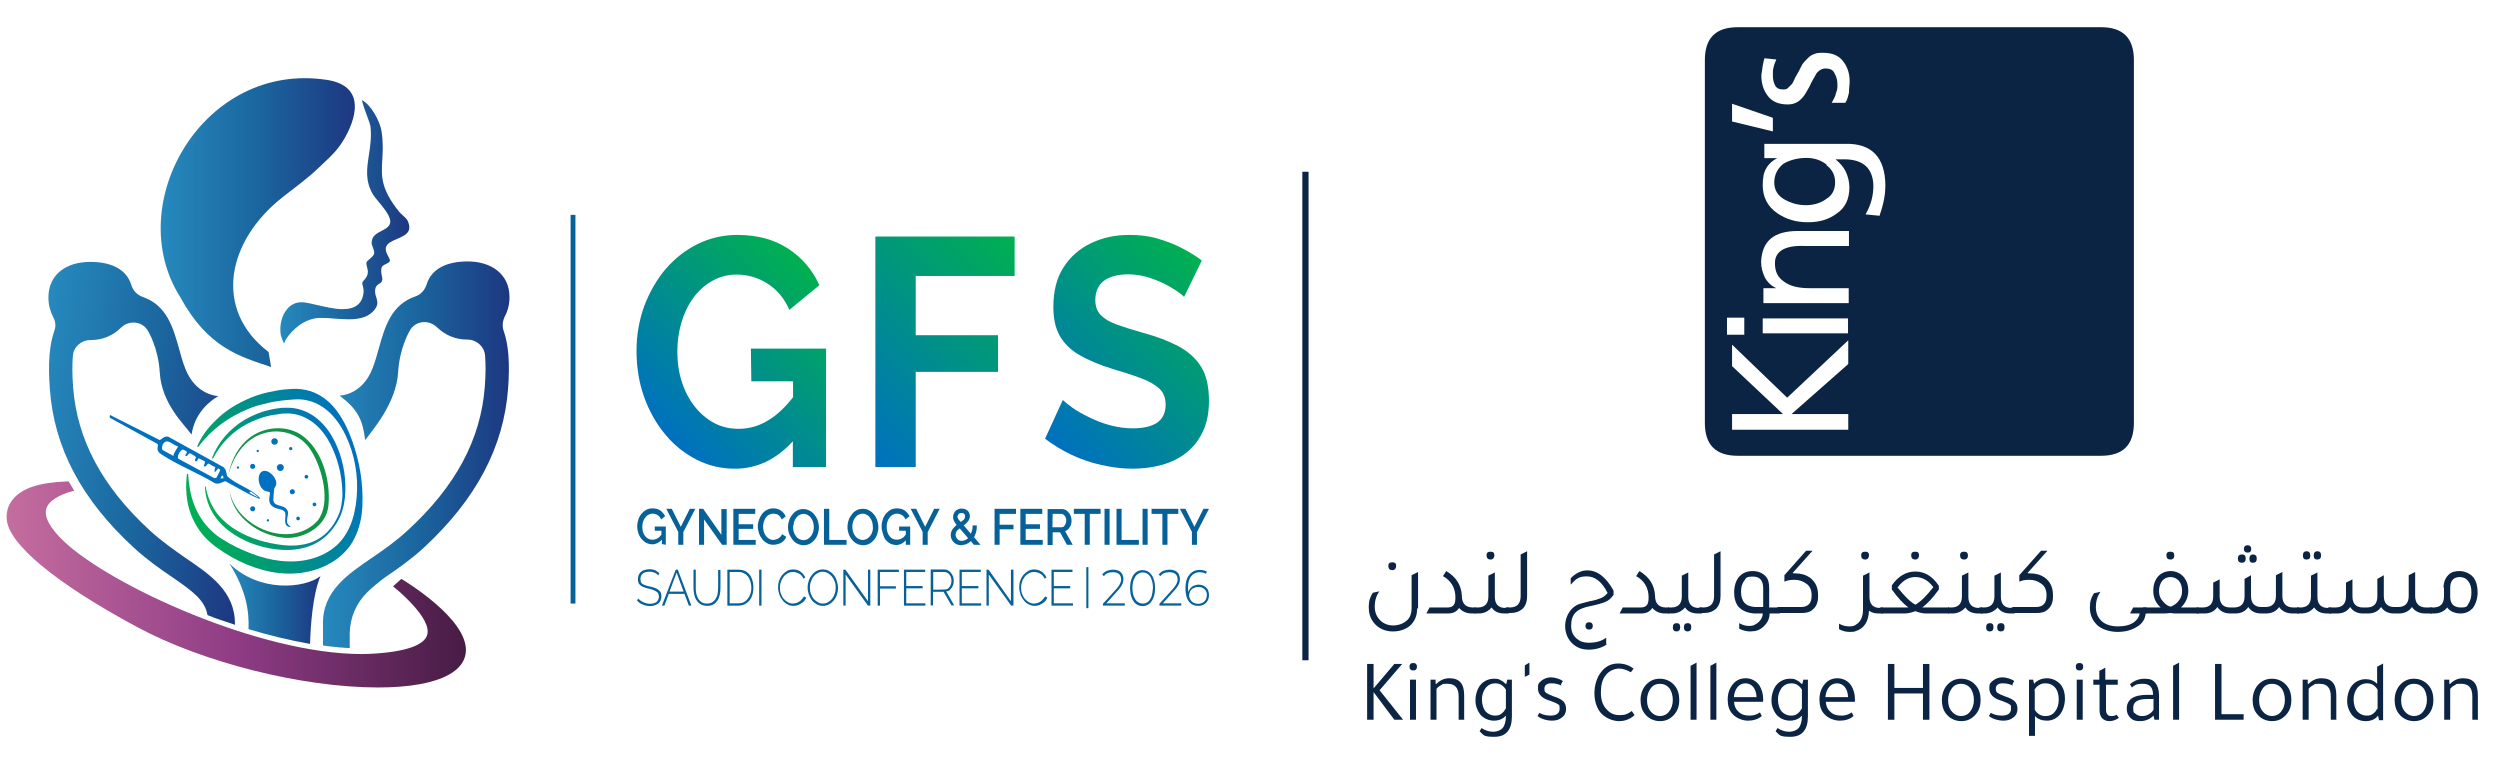 <?xml version="1.0" encoding="utf-8"?>
<!-- Generator: Adobe Illustrator 28.2.0, SVG Export Plug-In . SVG Version: 6.00 Build 0)  -->
<svg version="1.1" id="Layer_2_00000014635270804708137660000009097184804539198639_"
	 xmlns="http://www.w3.org/2000/svg" xmlns:xlink="http://www.w3.org/1999/xlink" x="0px" y="0px" viewBox="0 0 1084.4 332.2"
	 style="enable-background:new 0 0 1084.4 332.2;" xml:space="preserve">
<style type="text/css">
	.st0{fill:#076199;}
	.st1{fill:url(#SVGID_1_);}
	.st2{fill:url(#SVGID_00000146496701030121598470000017200541555219887514_);}
	.st3{fill:url(#SVGID_00000134242456874666528650000017758236059195762048_);}
	.st4{fill:url(#SVGID_00000127035170250244106580000013616460633796481186_);}
	.st5{fill:#0070C0;}
	.st6{fill:url(#SVGID_00000016042042310487382300000016791559134560524988_);}
	.st7{fill:url(#SVGID_00000103983346514634475220000012249996854285158034_);}
	.st8{fill:#0F9347;}
	.st9{fill:url(#SVGID_00000049906058178990658690000006318999021973345686_);}
	.st10{fill:url(#SVGID_00000181768474724086565170000003644791335528522124_);}
	.st11{fill:url(#SVGID_00000137090875648720823410000017177156973649587354_);}
	.st12{fill:url(#SVGID_00000142134733248705571770000008310514331566180273_);}
	.st13{fill:url(#SVGID_00000039132740136377025490000016232920002150197418_);}
	.st14{fill:#0B2443;}
</style>
<g id="Layer_1-2">
	<g>
		<rect x="247.5" y="93.2" class="st0" width="2.1" height="168.6"/>
		<g>
			<g>
				
					<linearGradient id="SVGID_1_" gradientUnits="userSpaceOnUse" x1="291.491" y1="142.386" x2="359.083" y2="209.977" gradientTransform="matrix(1 0 0 -1 0 334)">
					<stop  offset="0" style="stop-color:#0070C0"/>
					<stop  offset="1" style="stop-color:#00B050"/>
				</linearGradient>
				<path class="st1" d="M325.9,165.4H344v6.9c-3.3,4.2-6.7,7.5-10.4,9.8c-4.1,2.6-8.5,3.9-13.2,3.9c-3.9,0-7.4-0.8-10.6-2.5
					c-3.2-1.7-6-4.1-8.4-7.1c-2.4-3-4.3-6.6-5.6-10.6s-2-8.4-2-13.2c0-4.5,0.6-8.8,1.8-12.8c1.2-4,2.9-7.6,5.2-10.7
					c2.3-3.1,5-5.5,8.2-7.3c3.2-1.8,6.7-2.7,10.5-2.7c4.8,0,9.3,1.3,13.4,3.9c4.1,2.6,7.3,6.4,9.5,11.4l13-10.7
					c-3-6.7-7.6-12-13.6-15.9c-6-3.9-13.3-5.9-21.9-5.9c-6.2,0-11.9,1.3-17.2,3.9c-5.3,2.6-9.9,6.2-13.9,10.8c-3.9,4.6-7,10-9.3,16
					c-2.2,6.1-3.4,12.5-3.4,19.4c0,7.3,1.1,14.1,3.3,20.2c2.2,6.2,5.3,11.6,9.2,16.3s8.5,8.3,13.6,10.9c5.1,2.6,10.7,3.9,16.6,3.9
					c9.5,0,17.9-4,25.1-11.9v11.2h14.4v-51.4h-32.6L325.9,165.4L325.9,165.4z"/>
				
					<linearGradient id="SVGID_00000131340753313657524780000017249001041393148061_" gradientUnits="userSpaceOnUse" x1="359.091" y1="152.022" x2="439.287" y2="232.218" gradientTransform="matrix(1 0 0 -1 0 334)">
					<stop  offset="0" style="stop-color:#0070C0"/>
					<stop  offset="1" style="stop-color:#00B050"/>
				</linearGradient>
				<polygon style="fill:url(#SVGID_00000131340753313657524780000017249001041393148061_);" points="379.7,202.6 397.2,202.6 
					397.2,161.3 432.9,161.3 432.9,145.4 397.2,145.4 397.2,119.7 440.1,119.7 440.1,102.6 379.7,102.6 				"/>
				
					<linearGradient id="SVGID_00000021091224417408712210000016618365287448829355_" gradientUnits="userSpaceOnUse" x1="453.433" y1="143.589" x2="526.039" y2="216.202" gradientTransform="matrix(1 0 0 -1 0 334)">
					<stop  offset="0" style="stop-color:#0070C0"/>
					<stop  offset="1" style="stop-color:#00B050"/>
				</linearGradient>
				<path style="fill:url(#SVGID_00000021091224417408712210000016618365287448829355_);" d="M521,159.1c-2.3-3.7-5.7-6.7-10-9
					c-4.4-2.3-9.5-4.2-15.4-5.8c-4.6-1.3-8.4-2.5-11.4-3.6c-3-1.1-5.3-2.5-6.8-4.1c-1.5-1.6-2.3-3.7-2.3-6.4c0-3.6,1.2-6.4,3.6-8.3
					c2.4-1.9,6-2.9,10.7-2.9c2.7,0,5.4,0.4,8,1.1c2.6,0.8,5,1.7,7.3,2.8c2.2,1.1,4.1,2.2,5.7,3.3c1.6,1.1,2.6,1.9,3.2,2.6l7.7-15.8
					c-2.6-2-5.6-3.8-8.9-5.5c-3.3-1.7-6.8-3-10.6-4.1s-7.7-1.5-12-1.5c-6.1,0-11.6,1.2-16.6,3.6c-5,2.4-9,5.9-11.9,10.5
					c-3,4.6-4.4,10.4-4.4,17.2c0,5,0.9,9.2,2.8,12.5s4.7,6.1,8.5,8.3c3.8,2.2,8.5,4.2,14.3,6c4.7,1.4,8.8,2.7,12.3,4
					c3.5,1.3,6.1,2.8,8,4.5c1.9,1.7,2.8,4.1,2.8,7.1c0,3.3-1.2,5.9-3.5,7.6c-2.4,1.7-6,2.6-10.8,2.6c-3.4,0-6.7-0.5-10-1.4
					c-3.3-0.9-6.3-2.1-9.1-3.5c-2.8-1.4-5.2-2.7-7.1-4.1c-1.9-1.4-3.3-2.5-4.1-3.3l-7.7,16.8c3.5,2.7,7.4,5,11.5,7
					c4.1,1.9,8.4,3.4,12.9,4.4c4.5,1,9,1.6,13.4,1.6s8.7-0.5,12.7-1.6c4-1.1,7.6-2.8,10.6-5.2c3.1-2.4,5.5-5.4,7.3-9.2
					c1.8-3.7,2.7-8.2,2.7-13.4C524.4,167.7,523.3,162.8,521,159.1L521,159.1z"/>
			</g>
			<g>
				<path class="st0" d="M288.8,236.3v-7.9H284v1.8h2.9v1.7c-0.5,0.7-1.1,1.3-1.7,1.6c-0.7,0.4-1.4,0.6-2.2,0.6
					c-0.6,0-1.2-0.1-1.8-0.4c-0.6-0.3-1-0.7-1.4-1.2c-0.4-0.5-0.7-1.1-0.9-1.8c-0.2-0.7-0.3-1.4-0.3-2.2c0-0.7,0.1-1.5,0.3-2.1
					c0.2-0.7,0.5-1.3,0.9-1.8c0.4-0.5,0.8-1,1.4-1.3s1.1-0.5,1.8-0.5c0.8,0,1.5,0.2,2.2,0.6s1.2,1.1,1.6,1.9l1.7-1.4
					c-0.5-1-1.2-1.8-2.1-2.5c-0.9-0.6-2-0.9-3.4-0.9c-0.9,0-1.8,0.2-2.6,0.6c-0.8,0.4-1.5,1-2.1,1.7c-0.6,0.7-1.1,1.6-1.4,2.5
					c-0.3,0.9-0.5,1.9-0.5,3c0,1.1,0.2,2.1,0.5,3s0.8,1.8,1.4,2.5c0.6,0.7,1.3,1.3,2.1,1.7c0.8,0.4,1.7,0.6,2.6,0.6
					c1.5,0,2.9-0.7,4.1-2v1.9L288.8,236.3L288.8,236.3z"/>
				<polygon class="st0" points="294.2,236.3 296.4,236.3 296.4,230.8 301.6,220.7 299.2,220.7 295.3,228.5 291.4,220.7 289,220.7 
					294.2,230.7 				"/>
				<polygon class="st0" points="312.9,232 305,220.7 303.2,220.7 303.2,236.3 305.4,236.3 305.4,225.3 313.2,236.3 315.2,236.3 
					315.2,220.8 312.9,220.8 				"/>
				<polygon class="st0" points="320.4,229.4 326.7,229.4 326.7,227.4 320.4,227.4 320.4,222.9 327.6,222.9 327.6,220.7 
					318.1,220.7 318.1,236.3 327.8,236.3 327.8,234.2 320.4,234.2 				"/>
				<path class="st0" d="M339.7,234.8c0.6-0.5,1.1-1.2,1.3-2l-1.8-1.1c-0.2,0.6-0.6,1.1-1,1.4s-0.9,0.7-1.4,0.8
					c-0.5,0.2-1,0.3-1.4,0.3c-0.7,0-1.3-0.2-1.8-0.5c-0.5-0.3-1-0.7-1.4-1.3c-0.4-0.5-0.7-1.1-0.9-1.8c-0.2-0.7-0.3-1.4-0.3-2.2
					c0-0.7,0.1-1.3,0.3-2c0.2-0.7,0.5-1.3,0.8-1.8c0.4-0.5,0.8-1,1.4-1.3c0.6-0.3,1.2-0.5,1.9-0.5c0.4,0,0.9,0.1,1.4,0.2
					c0.5,0.1,0.9,0.4,1.3,0.8c0.4,0.4,0.7,0.9,1,1.5l1.7-1.3c-0.4-1-1.1-1.8-2-2.5c-0.9-0.6-2-1-3.3-1c-1.1,0-2,0.2-2.9,0.7
					c-0.8,0.4-1.6,1.1-2.1,1.8c-0.6,0.8-1,1.6-1.3,2.5s-0.5,1.8-0.5,2.8s0.2,1.9,0.5,2.9c0.3,1,0.8,1.8,1.4,2.6
					c0.6,0.8,1.3,1.4,2.1,1.8c0.8,0.5,1.7,0.7,2.7,0.7c0.7,0,1.5-0.1,2.3-0.4C338.5,235.7,339.2,235.3,339.7,234.8L339.7,234.8z"/>
				<path class="st0" d="M343.7,234c0.6,0.8,1.3,1.4,2.1,1.8s1.7,0.7,2.7,0.7s1.9-0.2,2.7-0.6c0.8-0.4,1.5-1,2.1-1.7
					c0.6-0.7,1.1-1.6,1.4-2.5c0.3-0.9,0.5-1.9,0.5-3s-0.2-2-0.5-2.9c-0.3-0.9-0.8-1.8-1.4-2.5c-0.6-0.8-1.3-1.4-2.1-1.8
					s-1.7-0.7-2.7-0.7s-1.9,0.2-2.7,0.6c-0.8,0.4-1.5,1-2.1,1.8c-0.6,0.7-1.1,1.6-1.4,2.5c-0.3,0.9-0.5,1.9-0.5,3s0.2,2,0.5,2.9
					C342.7,232.4,343.1,233.2,343.7,234L343.7,234z M344.4,226.5c0.2-0.7,0.5-1.3,0.9-1.8s0.8-1,1.4-1.3s1.2-0.5,1.9-0.5
					c0.7,0,1.3,0.2,1.8,0.5c0.5,0.3,1,0.7,1.4,1.3c0.4,0.5,0.7,1.1,0.9,1.8c0.2,0.7,0.3,1.4,0.3,2.1c0,0.7-0.1,1.4-0.3,2.1
					c-0.2,0.7-0.5,1.3-0.9,1.8c-0.4,0.5-0.9,1-1.4,1.3c-0.6,0.3-1.2,0.5-1.9,0.5s-1.3-0.2-1.9-0.5c-0.5-0.3-1-0.7-1.4-1.3
					c-0.4-0.5-0.7-1.1-0.9-1.8c-0.2-0.7-0.3-1.4-0.3-2.1C344.2,227.8,344.3,227.1,344.4,226.5L344.4,226.5z"/>
				<polygon class="st0" points="367.2,234.2 359.7,234.2 359.7,220.7 357.4,220.7 357.4,236.3 367.2,236.3 				"/>
				<path class="st0" d="M380.5,225.7c-0.3-0.9-0.8-1.8-1.4-2.5c-0.6-0.8-1.3-1.4-2.1-1.8c-0.8-0.5-1.7-0.7-2.7-0.7
					s-1.9,0.2-2.7,0.6c-0.8,0.4-1.5,1-2.1,1.8s-1.1,1.6-1.4,2.5c-0.3,0.9-0.5,1.9-0.5,3s0.2,2,0.5,2.9s0.8,1.8,1.4,2.5
					c0.6,0.8,1.3,1.4,2.1,1.8s1.7,0.7,2.7,0.7c1,0,1.9-0.2,2.7-0.6s1.5-1,2.1-1.7c0.6-0.7,1.1-1.6,1.4-2.5s0.5-1.9,0.5-3
					S380.8,226.6,380.5,225.7L380.5,225.7z M378.4,230.6c-0.2,0.7-0.5,1.3-0.9,1.8c-0.4,0.5-0.9,1-1.4,1.3c-0.6,0.3-1.2,0.5-1.9,0.5
					s-1.3-0.2-1.9-0.5c-0.5-0.3-1-0.7-1.4-1.3c-0.4-0.5-0.7-1.1-0.9-1.8c-0.2-0.7-0.3-1.4-0.3-2.1c0-0.7,0.1-1.4,0.3-2.1
					c0.2-0.7,0.5-1.3,0.9-1.8s0.8-1,1.4-1.3s1.2-0.5,1.9-0.5c0.7,0,1.3,0.2,1.8,0.5c0.5,0.3,1,0.7,1.4,1.3c0.4,0.5,0.7,1.1,0.9,1.8
					c0.2,0.7,0.3,1.4,0.3,2.1C378.7,229.2,378.6,229.9,378.4,230.6L378.4,230.6z"/>
				<path class="st0" d="M384.1,234.1c0.6,0.7,1.3,1.3,2.1,1.7c0.8,0.4,1.7,0.6,2.6,0.6c1.5,0,2.9-0.7,4.1-2v1.9h1.9v-7.9H390v1.8
					h2.9v1.7c-0.5,0.7-1.1,1.3-1.7,1.6c-0.7,0.4-1.4,0.6-2.2,0.6c-0.6,0-1.2-0.1-1.8-0.4c-0.6-0.3-1-0.7-1.4-1.2
					c-0.4-0.5-0.7-1.1-0.9-1.8c-0.2-0.7-0.3-1.4-0.3-2.2c0-0.7,0.1-1.5,0.3-2.1c0.2-0.7,0.5-1.3,0.9-1.8c0.4-0.5,0.8-1,1.4-1.3
					s1.1-0.5,1.8-0.5c0.8,0,1.5,0.2,2.2,0.6s1.2,1.1,1.6,1.9l1.7-1.4c-0.5-1-1.2-1.8-2.1-2.5c-0.9-0.6-2-0.9-3.4-0.9
					c-0.9,0-1.8,0.2-2.6,0.6c-0.8,0.4-1.5,1-2.1,1.7c-0.6,0.7-1.1,1.6-1.4,2.5c-0.3,0.9-0.5,1.9-0.5,3c0,1.1,0.2,2.1,0.5,3
					S383.5,233.3,384.1,234.1L384.1,234.1z"/>
				<polygon class="st0" points="405.2,220.7 401.3,228.5 397.4,220.7 395,220.7 400.2,230.7 400.2,236.3 402.4,236.3 402.4,230.8 
					407.6,220.7 				"/>
				<path class="st0" d="M419.6,235.8c0.5-0.3,1.1-0.6,1.5-1.1l1.3,1.6h2.9l-2.8-3.3c0.3-0.5,0.5-1,0.7-1.6c0.4-1,0.5-2.2,0.5-3.5
					h-1.8c0,1-0.1,1.8-0.4,2.6c-0.1,0.4-0.2,0.7-0.4,1l-3.1-3.6c0.3-0.2,0.6-0.5,0.9-0.7c0.5-0.5,0.9-0.9,1.3-1.5
					c0.3-0.5,0.5-1.1,0.5-1.8s-0.2-1.3-0.5-1.8c-0.3-0.5-0.8-0.9-1.3-1.1c-0.5-0.3-1.1-0.4-1.8-0.4c-0.7,0-1.4,0.2-1.9,0.5
					c-0.6,0.3-1,0.7-1.3,1.3c-0.3,0.5-0.5,1.2-0.5,1.9c0,0.4,0.1,0.8,0.2,1.2c0.1,0.4,0.4,0.8,0.7,1.3c0.2,0.3,0.4,0.6,0.7,0.9
					c-0.3,0.2-0.5,0.4-0.8,0.7c-0.5,0.5-1,1-1.3,1.6s-0.5,1.3-0.5,2.1c0,0.8,0.2,1.6,0.6,2.2c0.4,0.7,0.9,1.2,1.6,1.6
					c0.7,0.4,1.5,0.6,2.4,0.6C417.9,236.4,418.8,236.2,419.6,235.8L419.6,235.8z M415.6,223.3c0.1-0.3,0.4-0.5,0.6-0.6
					c0.3-0.2,0.6-0.2,0.9-0.2c0.5,0,0.8,0.1,1.1,0.4c0.3,0.3,0.4,0.6,0.4,1.1c0,0.4-0.1,0.7-0.3,1.1c-0.2,0.3-0.6,0.6-1,0.9
					c-0.2,0.1-0.4,0.3-0.6,0.4c-0.2-0.3-0.4-0.5-0.6-0.7c-0.3-0.3-0.5-0.6-0.6-0.9c-0.1-0.2-0.2-0.5-0.2-0.7
					C415.4,223.8,415.4,223.5,415.6,223.3L415.6,223.3z M414.9,233.3c-0.2-0.4-0.4-0.8-0.4-1.3c0-0.5,0.1-0.9,0.3-1.3
					c0.2-0.4,0.5-0.8,1-1.1c0.2-0.1,0.3-0.3,0.5-0.4l3.6,4.2c-0.3,0.3-0.5,0.5-0.9,0.7c-0.6,0.3-1.1,0.5-1.8,0.5
					c-0.5,0-1-0.1-1.4-0.3C415.5,234,415.1,233.7,414.9,233.3L414.9,233.3z"/>
				<polygon class="st0" points="431.4,236.3 433.6,236.3 433.6,229.6 439.6,229.6 439.6,227.6 433.6,227.6 433.6,222.9 
					440.7,222.9 440.7,220.7 431.4,220.7 				"/>
				<polygon class="st0" points="452.3,234.2 444.9,234.2 444.9,229.4 451.1,229.4 451.1,227.4 444.9,227.4 444.9,222.9 
					452.1,222.9 452.1,220.7 442.6,220.7 442.6,236.3 452.3,236.3 				"/>
				<path class="st0" d="M456.6,230.9h3.2l3,5.4h2.5l-3.3-5.9c0.6-0.2,1-0.5,1.5-1c0.4-0.5,0.7-1,1-1.6c0.2-0.6,0.3-1.3,0.3-2
					c0-0.6-0.1-1.2-0.3-1.8c-0.2-0.6-0.5-1.2-0.9-1.6c-0.4-0.5-0.8-0.9-1.4-1.2c-0.5-0.3-1.1-0.4-1.7-0.4h-6.1v15.6h2.2L456.6,230.9
					L456.6,230.9z M456.6,222.9h3.7c0.4,0,0.8,0.1,1.1,0.4s0.6,0.6,0.8,1c0.2,0.4,0.3,0.9,0.3,1.5c0,0.5-0.1,1-0.3,1.4
					s-0.4,0.8-0.7,1.1c-0.3,0.3-0.7,0.4-1.1,0.4h-3.9L456.6,222.9L456.6,222.9z"/>
				<polygon class="st0" points="465.8,222.9 470.5,222.9 470.5,236.3 472.7,236.3 472.7,222.9 477.4,222.9 477.4,220.7 
					465.8,220.7 				"/>
				<rect x="479.1" y="220.7" class="st0" width="2.2" height="15.6"/>
				<polygon class="st0" points="494,234.2 486.5,234.2 486.5,220.7 484.3,220.7 484.3,236.3 494,236.3 				"/>
				<rect x="495.6" y="220.7" class="st0" width="2.2" height="15.6"/>
				<polygon class="st0" points="504.2,236.3 506.4,236.3 506.4,222.9 511.1,222.9 511.1,220.7 499.5,220.7 499.5,222.9 
					504.2,222.9 				"/>
				<polygon class="st0" points="517,236.3 519.2,236.3 519.2,230.8 524.4,220.7 522,220.7 518.1,228.5 514.2,220.7 511.8,220.7 
					517,230.7 				"/>
				<path class="st0" d="M284.5,255.2c-0.7-0.3-1.6-0.6-2.6-0.8c-1-0.2-1.8-0.4-2.4-0.7c-0.6-0.2-1.1-0.5-1.3-0.9
					c-0.3-0.4-0.4-0.9-0.4-1.6c0-1,0.3-1.8,0.9-2.3c0.6-0.6,1.6-0.9,3-0.9c0.4,0,0.8,0,1.2,0.1c0.4,0.1,0.7,0.2,1,0.3
					s0.6,0.3,0.9,0.5c0.3,0.2,0.5,0.5,0.7,0.7l0.5-0.9c-0.4-0.4-0.8-0.7-1.2-1c-0.4-0.3-0.9-0.5-1.4-0.6c-0.5-0.1-1.1-0.2-1.7-0.2
					c-1,0-1.8,0.2-2.6,0.5s-1.3,0.8-1.8,1.5c-0.4,0.7-0.6,1.4-0.6,2.4c0,0.9,0.2,1.5,0.5,2c0.4,0.5,0.9,0.9,1.6,1.2
					c0.7,0.3,1.5,0.6,2.5,0.8c1,0.2,1.8,0.5,2.5,0.8s1.1,0.6,1.5,1c0.3,0.4,0.5,1,0.5,1.7c0,1-0.4,1.7-1,2.3
					c-0.7,0.5-1.7,0.8-2.9,0.8c-0.5,0-1-0.1-1.5-0.2c-0.5-0.1-0.9-0.3-1.4-0.5c-0.4-0.2-0.8-0.4-1.2-0.7c-0.4-0.3-0.7-0.6-1-0.9
					l-0.5,0.9c0.5,0.5,1,1,1.6,1.3c0.6,0.3,1.2,0.6,1.9,0.8s1.4,0.3,2.1,0.3s1.4-0.1,2-0.3s1.1-0.4,1.6-0.8c0.4-0.3,0.8-0.8,1-1.3
					s0.4-1.1,0.4-1.8c0-0.9-0.2-1.7-0.6-2.2C285.8,256,285.2,255.5,284.5,255.2L284.5,255.2z"/>
				<path class="st0" d="M293.1,247.1l-6,15.6h1.1l1.9-5.1h6.8l1.9,5.1h1.1l-5.9-15.6H293.1L293.1,247.1z M290.4,256.6l3.1-8.2
					l3,8.2H290.4z"/>
				<path class="st0" d="M311.5,254.9c0,0.8-0.1,1.7-0.2,2.5s-0.4,1.5-0.8,2.2s-0.9,1.2-1.5,1.6c-0.6,0.4-1.4,0.6-2.4,0.6
					c-0.9,0-1.7-0.2-2.3-0.6c-0.6-0.4-1.1-0.9-1.5-1.6c-0.4-0.7-0.6-1.4-0.8-2.2c-0.2-0.8-0.2-1.7-0.2-2.5v-7.8h-1v7.8
					c0,1,0.1,1.9,0.3,2.9c0.2,0.9,0.5,1.8,1,2.5c0.5,0.8,1.1,1.4,1.8,1.8c0.7,0.4,1.7,0.7,2.8,0.7c1.1,0,2-0.2,2.7-0.6
					c0.7-0.4,1.3-1,1.8-1.7c0.5-0.7,0.8-1.6,1-2.5c0.2-0.9,0.3-1.9,0.3-3v-7.8h-1L311.5,254.9L311.5,254.9z"/>
				<path class="st0" d="M323.9,248.1c-1-0.7-2.2-1-3.7-1h-4.7v15.6h4.7c1.4,0,2.5-0.3,3.5-1s1.8-1.6,2.3-2.7
					c0.5-1.2,0.8-2.5,0.8-4.1c0-1.4-0.2-2.7-0.7-3.9C325.7,249.8,324.9,248.8,323.9,248.1L323.9,248.1z M325.2,258.3
					c-0.4,1-1.1,1.8-1.9,2.5c-0.8,0.6-1.9,0.9-3.1,0.9h-3.7v-13.6h3.7c1.2,0,2.2,0.3,3.1,0.9c0.8,0.6,1.5,1.4,1.9,2.4
					c0.4,1,0.7,2.2,0.7,3.5C325.9,256.2,325.7,257.3,325.2,258.3L325.2,258.3z"/>
				<rect x="329.3" y="247.1" class="st0" width="1" height="15.6"/>
				<path class="st0" d="M347.3,260.5c-0.5,0.4-1.1,0.8-1.7,1c-0.6,0.2-1.2,0.3-1.7,0.3c-0.8,0-1.5-0.2-2.2-0.6
					c-0.7-0.4-1.3-0.9-1.8-1.5c-0.5-0.6-0.9-1.4-1.2-2.2c-0.3-0.8-0.4-1.7-0.4-2.6c0-0.8,0.1-1.6,0.4-2.4c0.2-0.8,0.6-1.5,1.1-2.2
					c0.5-0.7,1.1-1.2,1.8-1.6c0.7-0.4,1.5-0.6,2.4-0.6c0.6,0,1.1,0.1,1.7,0.3c0.6,0.2,1.1,0.5,1.6,0.9c0.5,0.4,0.9,1,1.2,1.7
					l0.8-0.5c-0.4-1-1.1-1.8-2-2.5s-1.9-1-3.2-1c-1.1,0-2,0.2-2.8,0.7c-0.8,0.5-1.5,1.1-2.1,1.8c-0.6,0.8-1,1.6-1.3,2.5
					c-0.3,0.9-0.4,1.8-0.4,2.8s0.2,1.9,0.5,2.9c0.3,1,0.8,1.8,1.4,2.6c0.6,0.8,1.3,1.4,2.1,1.8c0.8,0.5,1.7,0.7,2.6,0.7
					c0.7,0,1.5-0.1,2.2-0.4c0.7-0.3,1.4-0.7,2-1.2c0.6-0.5,1.1-1.2,1.4-2l-0.9-0.5C348.2,259.4,347.8,260,347.3,260.5L347.3,260.5z"
					/>
				<path class="st0" d="M361.7,249.5c-0.6-0.8-1.3-1.4-2.1-1.8c-0.8-0.5-1.7-0.7-2.7-0.7c-0.9,0-1.8,0.2-2.6,0.6
					c-0.8,0.4-1.5,1-2.1,1.8c-0.6,0.7-1.1,1.6-1.4,2.5c-0.3,0.9-0.5,1.9-0.5,3c0,1,0.2,2,0.5,2.9c0.3,0.9,0.8,1.8,1.3,2.5
					s1.3,1.3,2.1,1.8c0.8,0.4,1.7,0.7,2.7,0.7s1.8-0.2,2.6-0.6c0.8-0.4,1.5-1,2.1-1.7c0.6-0.7,1.1-1.6,1.4-2.5
					c0.3-0.9,0.5-1.9,0.5-3c0-1-0.2-1.9-0.5-2.9C362.7,251.1,362.3,250.2,361.7,249.5L361.7,249.5z M362.1,257.4
					c-0.3,0.8-0.6,1.6-1.1,2.2c-0.5,0.7-1.1,1.2-1.8,1.6s-1.4,0.6-2.3,0.6s-1.6-0.2-2.2-0.6s-1.3-0.9-1.8-1.5
					c-0.5-0.6-0.9-1.4-1.2-2.2c-0.3-0.8-0.4-1.7-0.4-2.6s0.1-1.7,0.4-2.5c0.3-0.8,0.6-1.6,1.1-2.2c0.5-0.7,1.1-1.2,1.8-1.6
					c0.7-0.4,1.4-0.6,2.3-0.6c0.8,0,1.5,0.2,2.2,0.6c0.7,0.4,1.3,0.9,1.8,1.5c0.5,0.6,0.9,1.4,1.2,2.2c0.3,0.8,0.4,1.7,0.4,2.6
					S362.4,256.6,362.1,257.4L362.1,257.4z"/>
				<polygon class="st0" points="376.5,260.8 366.7,247.1 365.8,247.1 365.8,262.7 366.8,262.7 366.8,249.2 376.5,262.7 
					377.5,262.7 377.5,247.1 376.5,247.1 				"/>
				<polygon class="st0" points="380.7,262.7 381.7,262.7 381.7,255.3 388.6,255.3 388.6,254.3 381.7,254.3 381.7,248.1 
					389.9,248.1 389.9,247.1 380.7,247.1 				"/>
				<polygon class="st0" points="393.1,255.2 400.2,255.2 400.2,254.2 393.1,254.2 393.1,248.1 401.3,248.1 401.3,247.1 
					392.1,247.1 392.1,262.7 401.4,262.7 401.4,261.7 393.1,261.7 				"/>
				<path class="st0" d="M412.1,255.8c0.5-0.5,0.9-1,1.2-1.7c0.3-0.7,0.4-1.4,0.4-2.2c0-0.6-0.1-1.2-0.3-1.8
					c-0.2-0.6-0.5-1.1-0.9-1.6c-0.4-0.5-0.8-0.8-1.3-1.1c-0.5-0.3-1-0.4-1.7-0.4h-5.8v15.6h1v-5.9h4.6l3.4,5.9h1.2l-3.5-6.1
					C411.1,256.5,411.6,256.3,412.1,255.8L412.1,255.8z M404.8,255.8v-7.7h4.8c0.6,0,1.1,0.2,1.6,0.5c0.5,0.4,0.8,0.8,1.1,1.4
					c0.3,0.6,0.4,1.2,0.4,1.9c0,0.7-0.1,1.3-0.4,1.9c-0.2,0.6-0.6,1.1-1,1.4c-0.4,0.4-1,0.5-1.6,0.5L404.8,255.8L404.8,255.8z"/>
				<polygon class="st0" points="417.2,255.2 424.4,255.2 424.4,254.2 417.2,254.2 417.2,248.1 425.4,248.1 425.4,247.1 
					416.2,247.1 416.2,262.7 425.6,262.7 425.6,261.7 417.2,261.7 				"/>
				<polygon class="st0" points="438.5,260.8 428.8,247.1 427.9,247.1 427.9,262.7 428.9,262.7 428.9,249.2 438.6,262.7 
					439.6,262.7 439.6,247.1 438.5,247.1 				"/>
				<path class="st0" d="M451.9,260.5c-0.5,0.4-1.1,0.8-1.7,1c-0.6,0.2-1.2,0.3-1.7,0.3c-0.8,0-1.5-0.2-2.2-0.6
					c-0.7-0.4-1.3-0.9-1.8-1.5s-0.9-1.4-1.2-2.2s-0.4-1.7-0.4-2.6c0-0.8,0.1-1.6,0.4-2.4c0.2-0.8,0.6-1.5,1.1-2.2
					c0.5-0.7,1.1-1.2,1.8-1.6c0.7-0.4,1.5-0.6,2.4-0.6c0.6,0,1.1,0.1,1.7,0.3c0.6,0.2,1.1,0.5,1.6,0.9c0.5,0.4,0.9,1,1.2,1.7
					l0.8-0.5c-0.4-1-1.1-1.8-2-2.5c-0.9-0.6-1.9-1-3.2-1c-1.1,0-2,0.2-2.8,0.7c-0.8,0.5-1.5,1.1-2.1,1.8c-0.6,0.8-1,1.6-1.3,2.5
					c-0.3,0.9-0.4,1.8-0.4,2.8s0.2,1.9,0.5,2.9c0.3,1,0.8,1.8,1.4,2.6c0.6,0.8,1.3,1.4,2.1,1.8s1.7,0.7,2.6,0.7
					c0.7,0,1.5-0.1,2.2-0.4c0.7-0.3,1.4-0.7,2-1.2c0.6-0.5,1.1-1.2,1.4-2l-0.9-0.5C452.8,259.4,452.4,260,451.9,260.5L451.9,260.5z"
					/>
				<polygon class="st0" points="457.1,255.2 464.2,255.2 464.2,254.2 457.1,254.2 457.1,248.1 465.2,248.1 465.2,247.1 
					456.1,247.1 456.1,262.7 465.4,262.7 465.4,261.7 457.1,261.7 				"/>
				<rect x="471.2" y="246" class="st0" width="0.9" height="17.8"/>
				<path class="st0" d="M485,256c0.6-0.7,1.1-1.3,1.4-1.8c0.3-0.5,0.5-1,0.7-1.5c0.1-0.5,0.2-1,0.2-1.5c0-0.8-0.2-1.6-0.5-2.2
					c-0.4-0.6-0.9-1.1-1.5-1.4c-0.7-0.3-1.5-0.5-2.4-0.5c-1,0-1.9,0.2-2.8,0.5c-0.8,0.4-1.5,0.9-2,1.6l0.7,0.7
					c0.5-0.6,1-1.1,1.7-1.3c0.7-0.3,1.4-0.4,2.3-0.4c1.1,0,2,0.3,2.6,0.8c0.6,0.6,0.9,1.3,0.9,2.3c0,0.4,0,0.8-0.2,1.2
					c-0.1,0.4-0.3,0.8-0.6,1.3c-0.3,0.5-0.7,1-1.2,1.6l-5.9,6.5v0.8h9.5v-1h-8L485,256L485,256z"/>
				<path class="st0" d="M498.4,248.2c-0.8-0.6-1.8-0.9-2.8-0.9c-1.1,0-2,0.3-2.8,0.9c-0.8,0.6-1.5,1.5-1.9,2.7
					c-0.5,1.2-0.7,2.6-0.7,4.2c0,1.6,0.2,3,0.7,4.2c0.5,1.2,1.1,2.1,1.9,2.7c0.8,0.6,1.8,0.9,2.8,0.9s2-0.3,2.8-0.9
					c0.8-0.6,1.4-1.5,1.9-2.7c0.5-1.2,0.7-2.6,0.7-4.2c0-1.6-0.2-3-0.7-4.2C499.9,249.7,499.2,248.8,498.4,248.2z M499.5,258.7
					c-0.4,1-0.9,1.8-1.5,2.3s-1.4,0.8-2.3,0.8c-0.9,0-1.6-0.3-2.3-0.8c-0.7-0.5-1.2-1.3-1.6-2.3s-0.6-2.2-0.6-3.6
					c0-1.4,0.2-2.7,0.6-3.7c0.4-1,0.9-1.8,1.6-2.3c0.7-0.5,1.4-0.8,2.3-0.8s1.7,0.3,2.3,0.8c0.7,0.5,1.2,1.3,1.5,2.3
					c0.4,1,0.6,2.2,0.6,3.7C500,256.5,499.8,257.6,499.5,258.7z"/>
				<path class="st0" d="M509.5,256c0.6-0.7,1.1-1.3,1.4-1.8c0.3-0.5,0.5-1,0.7-1.5c0.1-0.5,0.2-1,0.2-1.5c0-0.8-0.2-1.6-0.5-2.2
					c-0.4-0.6-0.9-1.1-1.5-1.4c-0.7-0.3-1.5-0.5-2.4-0.5c-1,0-1.9,0.2-2.8,0.5c-0.8,0.4-1.5,0.9-2,1.6l0.7,0.7
					c0.5-0.6,1-1.1,1.7-1.3c0.7-0.3,1.4-0.4,2.3-0.4c1.1,0,2,0.3,2.6,0.8c0.6,0.6,0.9,1.3,0.9,2.3c0,0.4,0,0.8-0.2,1.2
					c-0.1,0.4-0.3,0.8-0.6,1.3c-0.3,0.5-0.7,1-1.2,1.6l-5.9,6.5v0.8h9.5v-1h-8L509.5,256L509.5,256z"/>
				<path class="st0" d="M523.9,255.8c-0.4-0.7-0.9-1.2-1.6-1.6c-0.7-0.4-1.5-0.6-2.4-0.6c-0.8,0-1.5,0.2-2.2,0.5
					c-0.7,0.3-1.2,0.8-1.6,1.4c-0.3,0.4-0.5,0.8-0.6,1.3c0-0.2-0.1-0.4-0.1-0.6c0-0.5-0.1-0.9-0.1-1.3c0-2.2,0.5-3.9,1.4-5
					c0.9-1.1,2.2-1.7,3.7-1.7c0.5,0,1,0.1,1.5,0.2c0.5,0.1,0.9,0.3,1.2,0.5l0.4-0.9c-0.4-0.3-0.9-0.5-1.4-0.6
					c-0.5-0.1-1.1-0.2-1.7-0.2c-1.2,0-2.3,0.3-3.2,0.9s-1.6,1.5-2.2,2.6c-0.5,1.2-0.8,2.6-0.8,4.4c0,1.6,0.2,3,0.6,4.1
					c0.4,1.2,1,2,1.9,2.7c0.8,0.6,1.8,0.9,3.1,0.9c0.9,0,1.7-0.2,2.4-0.6c0.7-0.4,1.2-0.9,1.6-1.6c0.4-0.7,0.6-1.5,0.6-2.5
					C524.4,257.2,524.2,256.4,523.9,255.8L523.9,255.8z M523,260.1c-0.3,0.5-0.7,1-1.3,1.3s-1.2,0.5-1.9,0.5c-0.9,0-1.6-0.2-2.2-0.5
					c-0.6-0.4-1-0.8-1.3-1.4c-0.3-0.5-0.5-1.1-0.5-1.7c0-0.7,0.2-1.3,0.5-1.9c0.3-0.6,0.8-1,1.4-1.3c0.6-0.3,1.2-0.5,2-0.5
					c1.2,0,2.1,0.3,2.8,1c0.7,0.7,1,1.5,1,2.6C523.4,258.9,523.3,259.6,523,260.1L523,260.1z"/>
			</g>
		</g>
		<g>
			
				<linearGradient id="SVGID_00000056386118496174556940000004755794739273130887_" gradientUnits="userSpaceOnUse" x1="121.581" y1="237.848" x2="177.485" y2="237.848" gradientTransform="matrix(1 0 0 -1 0 334)">
				<stop  offset="0" style="stop-color:#2689BD"/>
				<stop  offset="0.5" style="stop-color:#1B669F"/>
				<stop  offset="1" style="stop-color:#1D3781"/>
			</linearGradient>
			<path style="fill:url(#SVGID_00000056386118496174556940000004755794739273130887_);" d="M123.2,149c-0.4-0.7-1.3-3.1-1.4-3.6
				c-0.7-4.1,0.4-8.7,2.8-11.4c1.6-1.9,3.7-2.9,6.2-2.9c1.7,0,4.1,0.6,6.7,1.2c3.6,0.8,7.6,1.8,11.1,1.8c5.6,0,8.6-2.4,9.1-7.3
				c0.1-1-0.1-1.9-0.3-2.6c-0.2-0.7-0.3-1.3-0.2-1.7c0.1-0.3,0.4-0.7,0.8-1.1c0.6-0.7,1.3-1.6,1.5-2.7c0.2-1.1-0.1-2.1-0.3-2.9
				c-0.2-0.8-0.4-1.5-0.2-2.1c0.1-0.3,0.9-1,1.4-1.4c0.9-0.8,1.8-1.5,1.9-2.4c0.1-0.7-0.2-1.5-0.5-2.4c-0.3-0.7-0.5-1.4-0.6-1.9
				c-0.1-3.2,2.1-4.3,4.4-5.5c1.7-0.9,3.2-1.7,3.6-3.3c0.6-2.5-2.2-5.9-4.9-9.2c-1-1.2-2-2.4-2.5-3.2c-3.5-6-2.7-11.1-1.8-17.1
				c0.6-3.9,1.2-7.9,0.7-12.4c-0.1-0.9-0.7-2.5-1.6-4.9c-0.7-1.8-1.8-4.9-2.1-6.6c4.1,2.2,7.9,9.4,8.5,13.6c0.8,5.2,0.5,9,0.3,12.5
				c-0.4,6.9-0.7,12.3,7.2,22.2c0.4,0.5,0.9,1,1.5,1.5c0.9,0.8,2,1.8,2.4,2.7c1.9,4.6-0.6,6-4.8,7.8c-2.2,0.9-4.2,1.8-4.7,3.6
				c-0.3,1.4,0.3,2.6,0.9,3.7c0.4,0.8,0.9,1.5,0.8,2.2c-0.1,0.5-0.8,0.9-1.7,1.3c-0.8,0.4-1.6,0.8-1.9,1.6c-0.3,1.2-0.1,2.4,0.1,3.4
				c0.3,1.3,0.4,2.1-0.2,2.9c-0.2,0.2-0.4,0.4-0.8,0.6c-0.6,0.4-1.5,0.9-1.8,2.2c-0.3,1.4,0,2.6,0.4,3.7c0.5,1.7,1,3.2-0.7,5.4
				c-2.3,2.9-5.7,4.2-11.3,4.2c-2,0-4.1-0.2-6.1-0.3c-1.9-0.2-3.8-0.3-5.5-0.3c-0.4,0-0.8,0-1.1,0c-6.5,0.3-11.7,5-14.5,9.3
				c-0.3,0.4-0.4,0.9-0.6,1.4C123.4,148.5,123.3,148.8,123.2,149L123.2,149z"/>
			<g>
				<path class="st5" d="M47.8,181.3l20.4,11.2c0.6,0.5,0.1,1.3,0.1,2c0.1,1.4,0.6,1.8,1.6,2.5c7,4.7,15.9,8.1,23.1,12.5
					c1.7,0.8,3.2-0.3,4.7-0.8c1.6,0.8,14.4,8.2,15,7.6c0.4-0.4-1.8-2-2.8-2.7c-3.6-2.5-8.2-4.1-11.4-7.1c-0.3-1.3-0.4-3-1.6-3.9
					l-23.8-13.1c-1.5-0.6-2.6,0.7-3.8,1.4l-21.6-10.9C47.7,180.2,47.4,181.2,47.8,181.3L47.8,181.3z M109.2,213.5
					c0.8,0.5,2.2,1.6,2.8,2.2c0.1,0.1,0,0.2-0.1,0.1c-1-0.5-3.2-1.7-3.2-1.7C108,213.7,108,212.9,109.2,213.5L109.2,213.5z
					 M95.6,207.6l0.7-1.4c0.5,0,0.7,1.1,0.6,1.3C96.8,207.4,95.9,207.5,95.6,207.6z M79.4,195c0.2,0,1.6,0.8,1.6,0.9
					c0.4,0.5-0.9,1.5-0.6,1.8c0.7,0.6,1.4-1.1,1.9-1.1c0.3,0,2.8,1.4,2.7,1.8c0,0.3-1,1.5,0,1.7c0.6,0.1,0.8-1.2,1.2-1.3
					c0.1,0,2.3,1.1,2.5,1.2c0.7,0.6-0.6,1.8-0.2,2.2c0.8,0.7,1.3-1.1,1.9-1.1c0.6,0,2.1,1.5,3,1.4c-1.2,4.5,1,0.8,1.2,0.7
					c0.3,0,1,0.4,0.8,1c0,0.2-1.5,3-1.6,3.1c-0.3,0.2-0.8,0-1.2-0.1L77.4,199C76.5,198.1,78.3,194.9,79.4,195L79.4,195z M71.8,191.6
					c1.7-0.7,3.7,1.8,5.4,2c0.2,0.2-2.3,3.3-1.9,4.2l-4.8-2.6C69.9,194,70.6,192.1,71.8,191.6z"/>
				<path class="st5" d="M125.9,228.6c0.1-0.5-0.7-0.7-1-1.2c-1.5-2.3,2-5.7-1.9-7.5c-2.2-1-4.8-0.6-4.4-4c0.1-1.1,0.2-3,0.3-3.7
					c0.1-0.7,0.7-1.2,0.9-2c0.6-3.5-5.1-8.3-7.1-4.7c-1.2,2.2-0.2,6,2,7.3c0.7,0.4,2.1,0.5,2.2,0.6c0.7,0.9-1.2,3.8,0.9,5.9
					c1.8,1.8,4.6,1.2,5.7,2.7C124.6,223.4,122.1,228.3,125.9,228.6L125.9,228.6z"/>
				<circle class="st5" cx="119.1" cy="191.5" r="1.4"/>
				<circle class="st5" cx="126.1" cy="194.6" r="0.7"/>
				<circle class="st5" cx="109.6" cy="202.3" r="1.1"/>
				<circle class="st5" cx="121.6" cy="202.8" r="1.5"/>
				<circle class="st5" cx="126.8" cy="213.3" r="1.1"/>
				<circle class="st5" cx="109.6" cy="220.7" r="1.1"/>
				<circle class="st5" cx="129.3" cy="224.9" r="0.8"/>
				<circle class="st5" cx="132.9" cy="206.8" r="0.8"/>
				<circle class="st5" cx="136.4" cy="218.8" r="0.8"/>
				<circle class="st5" cx="111.8" cy="195.6" r="0.5"/>
				<circle class="st5" cx="103.2" cy="202.8" r="0.5"/>
				<circle class="st5" cx="116.2" cy="225.7" r="0.5"/>
				
					<linearGradient id="SVGID_00000025404292412739105530000014727858507220267166_" gradientUnits="userSpaceOnUse" x1="2879.849" y1="388.541" x2="2958.374" y2="376.55" gradientTransform="matrix(-0.983 0.186 -0.186 -0.983 3058.778 42.314)">
					<stop  offset="0" style="stop-color:#0070C0"/>
					<stop  offset="1" style="stop-color:#00B050"/>
				</linearGradient>
				<path style="fill:url(#SVGID_00000025404292412739105530000014727858507220267166_);" d="M86,193.9c5.5-7.5,13.1-13,21.4-16.4
					c2.1-0.9,4.2-1.6,6.4-2.1c2.2-0.6,4.4-1.1,6.6-1.4c2.2-0.3,4.5-0.6,6.7-0.7c2.2-0.2,4.2-0.1,6.3,0.4c4.1,0.9,7.9,3.3,10.9,6.6
					c3,3.3,5.3,7.4,7,11.7c3.4,8.6,4.4,18.1,3,27.2c-0.7,4.5-2,8.8-4.3,12.5c-2.2,3.7-5.4,6.5-9.3,8.5c-7.8,4-16.9,4.1-25.5,1.9
					c-4.3-1.1-8.5-2.8-12.5-4.7c-2-1-4-2.1-5.9-3.3c-1.9-1.1-3.6-2.4-5.2-4c-3.2-3-5.7-6.8-7.3-11c-1.7-4.2-2.4-8.8-2.7-13.5l-0.5,0
					c-0.3,2.3-0.4,4.7-0.3,7.1c0.1,2.4,0.4,4.8,1,7.2c1.2,4.7,3.6,9.2,6.9,12.9c1.7,1.8,3.6,3.5,5.6,4.9c2,1.4,4,2.7,6.1,3.9
					c4.2,2.4,8.7,4.3,13.5,5.6c4.7,1.3,9.8,1.9,14.8,1.5c5-0.4,10-1.8,14.4-4.3c2.2-1.2,4.3-2.8,6.1-4.6c1.8-1.8,3.4-3.9,4.5-6.2
					c2.3-4.5,3.3-9.5,3.5-14.3c0.4-9.6-1.2-19.1-4.4-28c-1.6-4.5-3.6-8.8-6.5-12.8c-2.8-3.9-6.9-7.4-11.9-8.9
					c-2.5-0.7-5.1-1.1-7.6-0.9c-2.4,0.1-4.8,0.3-7.2,0.8c-4.8,0.8-9.5,2.2-13.9,4.4c-4.4,2.1-8.5,4.8-11.9,8.2
					c-3.5,3.3-6.5,7.2-8.3,11.6L86,193.9L86,193.9z"/>
				
					<linearGradient id="SVGID_00000047776265425943263940000006341608356842035372_" gradientUnits="userSpaceOnUse" x1="2888.247" y1="388.858" x2="2949.641" y2="379.477" gradientTransform="matrix(-0.983 0.186 -0.186 -0.983 3058.778 42.314)">
					<stop  offset="0" style="stop-color:#0070C0"/>
					<stop  offset="1" style="stop-color:#00B050"/>
				</linearGradient>
				<path style="fill:url(#SVGID_00000047776265425943263940000006341608356842035372_);" d="M92.4,198.9
					c3.3-6.5,8.6-11.8,14.9-15.1c3.2-1.6,6.5-2.9,10-3.6c0.9-0.2,1.7-0.3,2.6-0.4c0.9-0.1,1.8-0.3,2.6-0.4c1.7-0.1,3.4-0.1,5.1,0.2
					c3.4,0.6,6.5,2.2,9.1,4.4c2.6,2.2,4.8,5.1,6.4,8.2c3.3,6.3,5.1,13.4,5.4,20.6c0.1,1.8,0,3.6-0.3,5.4c-0.2,1.8-0.6,3.5-1.4,5.2
					c-1.4,3.3-3.5,6.4-6.3,8.7c-2.8,2.3-6.2,3.7-9.7,4.2c-3.5,0.6-7.1,0.4-10.6-0.2c-7-1.1-14-3.4-19.8-7.5
					c-2.9-2.1-5.5-4.5-7.4-7.6c-1.9-3-3.2-6.4-3.8-10l-0.3,0c0.1,3.7,1.1,7.4,2.9,10.7c1.8,3.3,4.4,6.2,7.4,8.5
					c6,4.6,13.3,7.2,20.7,8.1c3.7,0.4,7.5,0.4,11.2-0.5c3.7-0.8,7.1-2.5,10-5c2.8-2.4,5-5.6,6.5-8.9c1.5-3.5,2.1-7.2,2.2-10.9
					c0.1-3.7-0.2-7.5-1-11.1c-0.8-3.7-2-7.2-3.7-10.6c-1.7-3.4-3.9-6.5-6.8-9.1c-2.9-2.6-6.5-4.4-10.4-5.1c-1.9-0.3-3.9-0.3-5.8-0.2
					c-1,0.1-1.9,0.3-2.8,0.4c-0.9,0.2-1.9,0.3-2.8,0.6c-3.7,0.8-7.2,2.4-10.4,4.2c-6.5,3.9-11.6,9.8-14.2,16.7L92.4,198.9
					L92.4,198.9z"/>
				<path class="st8" d="M99,206.3c1.9-7.9,6.9-15.7,14.9-18.2c7.7-2.6,16.7,0.2,21,7.3c4.8,7.5,8.9,22.7,2.9,30.4
					c-11.6,12.8-35.3,3.1-38.2-12.8c1.3,11.5,13.1,19.5,24,20.3c8.5,0.5,18.3-5.2,18.9-14.4c0.9-10.7-2.8-24.3-12.2-30.5
					c-7.4-4.6-17.8-3-23.9,3.1C102.4,195.4,100,200.8,99,206.3L99,206.3L99,206.3z"/>
			</g>
			<g>
				
					<linearGradient id="SVGID_00000151504574851915083280000007301940760226016153_" gradientUnits="userSpaceOnUse" x1="69.695" y1="237.406" x2="153.913" y2="237.406" gradientTransform="matrix(1 0 0 -1 0 334)">
					<stop  offset="0" style="stop-color:#2689BD"/>
					<stop  offset="0.5" style="stop-color:#1B669F"/>
					<stop  offset="1" style="stop-color:#1D3781"/>
				</linearGradient>
				<path style="fill:url(#SVGID_00000151504574851915083280000007301940760226016153_);" d="M117.6,159.2
					c-13.4-4.5-27.4-8.2-39.4-30.3C52.5,88.4,88.3,26.2,142.1,34.7c14.7,2.4,13.7,13.8,7.7,24.7c-3.3,6-6.6,8.6-11.3,13.1
					C133.9,77,128.4,81,123,85.2c-24.5,19-30.8,48.9-6.5,67.5"/>
				
					<linearGradient id="SVGID_00000073715502729815675220000012423974171992159652_" gradientUnits="userSpaceOnUse" x1="12.467" y1="150.778" x2="112.917" y2="135.445" gradientTransform="matrix(1 0 0 -1 0 334)">
					<stop  offset="0" style="stop-color:#2689BD"/>
					<stop  offset="0.5" style="stop-color:#1B669F"/>
					<stop  offset="1" style="stop-color:#1D3781"/>
				</linearGradient>
				<path style="fill:url(#SVGID_00000073715502729815675220000012423974171992159652_);" d="M101.9,271c-1.2-0.4-2.4-0.8-3.6-1.2
					c-0.8-0.3-1.6-0.6-2.4-0.8c-2-0.7-4-1.4-5.9-2.2c-1.1-6.4-6.3-10.3-15.5-16.6c-5-3.4-10.6-7.3-16.3-12.5
					c-22.8-20.9-34.8-43.5-36.6-69.2c-0.8-10.9-0.2-19,2-25.1c0.7-1.9,0.5-4-0.5-5.8c-1.3-2.5-2.1-5.4-2.1-8.5
					c0-10.2,7.9-15.5,18.1-15.5c8.3,0,15.6,2.6,17.9,10.1c0.7,2.4,2.5,4.2,4.9,5.1c10.5,3.6,13.2,13.4,15.7,22.2
					c0.8,2.9,1.6,5.9,2.7,8.7c4.6,12,14.4,12.1,14.4,12.1c-9,5.4-11.1,13-11.6,16.7c-3.2-4.4-13-13.4-13.8-26.9
					c-0.6-10.5-4.9-17.7-4.9-17.7c-2.3-4.6-8.4-5.3-12-1.7c-3.3,3.3-7.9,5.3-13,5.3h-0.2c-3.9,0-7.3,2.9-7.6,6.9
					c-0.3,3.7-0.3,8.2,0.1,13.4c1.7,22.9,12.6,43.3,33.4,62.4c5.2,4.7,10.5,8.4,15.2,11.7C90.7,249,102.2,256.4,101.9,271L101.9,271
					z"/>
				<g>
					
						<linearGradient id="SVGID_00000045604141725438189990000012574471743256844169_" gradientUnits="userSpaceOnUse" x1="140.066" y1="136.67" x2="220.978" y2="136.67" gradientTransform="matrix(1 0 0 -1 0 334)">
						<stop  offset="0" style="stop-color:#2689BD"/>
						<stop  offset="0.5" style="stop-color:#1B669F"/>
						<stop  offset="1" style="stop-color:#1D3781"/>
					</linearGradient>
					<path style="fill:url(#SVGID_00000045604141725438189990000012574471743256844169_);" d="M218.4,143.3c2.2,6.1,2.8,14.3,2,25.1
						c-1.9,25.6-13.9,48.2-36.6,69.2c-5.7,5.2-11.3,9.1-16.3,12.5c0,0-4.2,2.9-8.2,6.8c-4.8,4.7-7.5,11.1-7.6,17.8c0,2,0,4.2,0,6.4
						c-1.1,0-2.1-0.1-3.2-0.2c-0.8,0-1.6-0.1-2.4-0.2c-2-0.2-4-0.4-6-0.7l0-9.1c-0.4-14.6,11.1-22,21.6-29.2
						c4.7-3.2,10-6.9,15.2-11.7c20.8-19.1,31.7-39.5,33.4-62.4c0.4-5.3,0.4-9.7,0.1-13.4c-0.3-3.9-3.7-6.9-7.6-6.9h-0.2
						c-5.1,0-9.6-2-13-5.3c-3.7-3.6-9.7-2.9-12,1.7c0,0-4.3,7.2-4.9,17.7c-0.8,13.5-11.1,25.1-14.3,29.5
						c-1.1-8.8-3.1-13.2-11.1-19.3c0.1,0,9.9-0.1,14.4-12.1c1.1-2.9,1.9-5.8,2.7-8.7c2.5-8.8,5.2-18.6,15.7-22.2
						c2.4-0.8,4.1-2.7,4.9-5.1c2.3-7.5,9.6-10.1,17.9-10.1c10.1,0,18.1,5.4,18.1,15.5c0,3.1-0.7,5.9-2.1,8.5
						C218,139.3,217.8,141.4,218.4,143.3L218.4,143.3z"/>
					
						<linearGradient id="SVGID_00000164481656795313648890000013756907350350233489_" gradientUnits="userSpaceOnUse" x1="99.486" y1="72.18" x2="139.007" y2="72.18" gradientTransform="matrix(1 0 0 -1 0 334)">
						<stop  offset="0" style="stop-color:#2689BD"/>
						<stop  offset="0.5" style="stop-color:#1B669F"/>
						<stop  offset="1" style="stop-color:#1D3781"/>
					</linearGradient>
					<path style="fill:url(#SVGID_00000164481656795313648890000013756907350350233489_);" d="M139,249.9
						c-3.5,8.4-4.3,22.2-4.5,29.4c-8.7-1.5-17.7-3.7-26.7-6.4c0.3-7.7-0.9-16.7-8.3-28.5C112.5,257.2,132.2,255.2,139,249.9z"/>
				</g>
			</g>
			
				<linearGradient id="SVGID_00000066497203029315332810000017558225415771875205_" gradientUnits="userSpaceOnUse" x1="2.866" y1="80.459" x2="202.066" y2="80.459" gradientTransform="matrix(1 0 0 -1 0 334)">
				<stop  offset="0" style="stop-color:#C46D9F"/>
				<stop  offset="0.5" style="stop-color:#8F3C85"/>
				<stop  offset="1" style="stop-color:#471C44"/>
			</linearGradient>
			<path style="fill:url(#SVGID_00000066497203029315332810000017558225415771875205_);" d="M202.1,282.1c-0.1,4.4-2.6,7.9-7.5,10.6
				c-6.5,3.6-17.1,5.5-30.6,5.5c-32.9,0-75.9-10.8-104.5-26.2C24.1,253,3.4,235.8,2.9,225c-0.2-3.5,0.9-6.5,3.1-8.9
				c4.1-4.5,11.2-6.9,23.8-7.3l2.4,4.1c-2.7,0.5-10.8,3.1-12.1,7.7c-1.1,3.6,1.6,8.5,7.7,14.3c20.4,19.2,85,48.8,129.1,48.8
				c1.9,0,3.8-0.1,5.6-0.2c16.8-1.1,21.6-4.8,22.7-7.8c1.4-3.8-2.2-9-6.2-13.4c-2.4-2.6-4.9-5-7.6-7.2l-0.9-0.8l3.6-3.2
				C176.9,252.8,202.3,268.4,202.1,282.1z"/>
		</g>
	</g>
</g>
<rect x="564.9" y="74.5" class="st14" width="2.7" height="211.9"/>
<g>
	<g>
		<path class="st14" d="M604,247.3c-1.2,0-1.8-0.6-1.8-1.8c0-1.2,0.6-1.6,1.8-1.6c1.2,0,1.6,0.6,1.6,1.6
			C605.6,246.5,605,247.3,604,247.3z M614.7,263.9c0,3.2-1,5.6-3.2,7.6c-2,1.6-4.4,2.4-7.4,2.4c-3,0-6.2-1.2-8.2-3.8
			c-1.6-2-2.2-4.2-2.2-6.8c0-2.6,0.6-4.4,1.8-6.2l2.8-0.6c-1.4,2-2,4.2-2,6.6c0,2.4,0.8,4.4,2.4,6c1.4,1.4,3.4,2.2,5.6,2.2
			s4.6-0.8,6.2-2.4c1.2-1.2,1.8-3,1.8-5v-14.4l2.8-1.4v15.8H614.7z"/>
		<path class="st14" d="M618.7,266.1l1.4-2.6h7.8c1.2,0,2.2-0.4,2.6-1c0.6-0.6,0.8-1.8,0.8-3.4c0-4-1.8-7.2-5.4-9.2l1.4-2.2
			c4.4,2.6,6.6,6.2,6.8,10.8c0,3.2,1.6,5,4.8,5h1.2v2.6h-1.6c-2.4,0-4.2-0.8-5.6-2.4c-1,1.6-2.6,2.4-4.8,2.4h-9.6H618.7z"/>
		<path class="st14" d="M646.6,242.7c-1.2,0-1.8-0.6-1.8-1.8c0-1.2,0.6-1.6,1.8-1.6c1.2,0,1.6,0.6,1.6,1.6
			C648.2,241.9,647.6,242.7,646.6,242.7z M653,263.5h1.4v2.6h-1.8c-2.6,0-4.4-0.8-5.6-2.6c-1.4,1.6-3.2,2.6-5.6,2.6h-1.8v-2.6h1.4
			c3,0,4.6-1.6,4.6-4.8v-9l2.8-1.4v10.6c0,3.2,1.6,4.8,4.6,4.8"/>
		<path class="st14" d="M653.6,266.1v-2.6h1.2c3.2,0,4.8-1.6,4.8-5v-18l2.8-1.4v19.4c0,2.4-0.6,4.2-2,5.6c-1.4,1.2-3,1.8-5.2,1.8
			h-1.4L653.6,266.1z"/>
		<path class="st14" d="M689.3,273.1c-1,0-1.6-0.6-1.6-1.6c0-1,0.6-1.6,1.6-1.6s1.6,0.6,1.6,1.6
			C690.9,272.5,690.3,273.1,689.3,273.1z M696.9,279.6c-2.2,1.4-4.8,2.2-7.8,2.2c-3,0-5.6-1-7.6-3.2c-1.6-1.8-2.6-4.2-2.6-7
			c0-2.8,1-5.4,2.8-7.4c0.8-0.8,1.8-1.6,2.8-2c1-0.4,2.8-0.8,5-1.4c2.4-0.4,4-1,5-1.4c1-0.4,2-1.2,2.8-2.2c-2.4-4.8-5.4-7.2-9-7.2
			c-3.6,0-4.8,1.2-7,3.6v-2.8c2.2-2.2,4.6-3.4,7.2-3.4c4.4,0,8.2,3,11.4,8.8v1.8c-1,1.4-2,2.4-3.4,3c-1.4,0.6-3.4,1.2-6.2,1.8
			c-3.4,0.6-5.6,1.6-6.8,2.8c-1.4,1.4-2,3.2-2,5.8c0,2.6,0.8,4.2,2.4,5.6c1.4,1.2,3,1.8,5.2,1.8c3.2,0,5.8-0.8,7.6-2.2v2.6
			L696.9,279.6z"/>
		<path class="st14" d="M702.5,266.1l1.4-2.6h7.8c1.2,0,2.2-0.4,2.6-1c0.6-0.6,0.8-1.8,0.8-3.4c0-4-1.8-7.2-5.4-9.2l1.4-2.2
			c4.4,2.6,6.6,6.2,6.8,10.8c0,3.2,1.6,5,4.8,5h1.2v2.6h-1.6c-2.4,0-4.2-0.8-5.6-2.4c-1,1.6-2.6,2.4-4.8,2.4h-9.6H702.5z"/>
		<path class="st14" d="M732,270.3c1.2,0,1.6,0.6,1.6,1.8c0,1.2-0.6,1.8-1.6,1.8s-1.6-0.6-1.6-1.8C730.4,270.9,731,270.3,732,270.3z
			 M727.2,270.3c1.2,0,1.6,0.6,1.6,1.8c0,1.2-0.6,1.8-1.6,1.8c-1,0-1.6-0.6-1.6-1.8C725.6,270.9,726.2,270.3,727.2,270.3z
			 M736.9,263.5h1.4v2.6h-1.8c-2.6,0-4.4-0.8-5.6-2.6c-1.4,1.6-3.2,2.6-5.6,2.6h-1.8v-2.6h1.4c3,0,4.6-1.6,4.6-4.8v-9l2.8-1.4v10.6
			c0,3.2,1.6,4.8,4.6,4.8"/>
		<path class="st14" d="M737.5,266.1v-2.6h1.2c3.2,0,4.8-1.6,4.8-5v-18l2.8-1.4v19.4c0,2.4-0.6,4.2-2,5.6c-1.4,1.2-3,1.8-5.2,1.8
			h-1.4L737.5,266.1z"/>
		<path class="st14" d="M764.8,255.1c0-3.2-1.4-5-4.4-5c-3,0-3,0.6-3.8,1.8c-1,1.2-1.4,2.8-1.4,4.8c0,4.2,2,6.4,6.2,6.6
			c1.2,0,2.4,0,3.4,0v-8.4V255.1z M772,263.5v2.6h-4.4c0,1.8-0.6,3.4-1.8,4.8c-1.2,1.4-2.6,2.4-4.4,2.8c-0.6,0-1.4,0.2-2.2,0.2
			c-1.6,0-3.2-0.4-4.8-1.2v-2.4c1.4,0.8,2.8,1.2,4.2,1.2c1.4,0,2.2-0.2,3-0.8c0.8-0.4,1.6-1.2,2.2-2c0.6-1,0.8-1.8,0.8-2.6h-3.6
			c-3-0.2-5.4-1.2-7-3c-1.2-1.6-1.8-3.6-1.8-6.2c0-2.6,0.8-5.4,2.4-7c1.4-1.4,3.2-2.2,5.6-2.2c2.4,0,4.2,0.8,5.6,2.2
			c1.2,1.2,1.6,3,1.6,5v8.6h4.4H772z"/>
		<path class="st14" d="M777.8,248.7c0.2,0,0.6,0,0.8,0c2.6,0,4.6,0.6,6.4,1.8c2.4,1.8,3.6,4.2,3.6,7.6v0.8c0,2.4-0.8,4.2-2.2,5.4
			c-1.2,1.2-2.8,1.6-4.8,1.6H771v-2.6h10.2c3,0,4.6-1.6,4.6-4.8v-0.4c0-2.2-0.8-4-2.4-5c-1.4-1-3-1.6-5-1.6c-2,0-3,0.2-4.4,0.8v-2.8
			l9.4-10.6h2.8l-8.6,9.6L777.8,248.7z"/>
		<path class="st14" d="M809.1,242.7c-1.2,0-1.8-0.6-1.8-1.8c0-1.2,0.6-1.6,1.8-1.6c1.2,0,1.6,0.6,1.6,1.6
			C810.7,241.9,810.1,242.7,809.1,242.7z M815.3,263.5h1.4v2.6h-1.8c-1.8,0-3.2-0.4-4.2-1.2c-0.2,4.6-2,7.6-5.6,8.8
			c-0.8,0.4-1.8,0.4-2.8,0.4c-1.6,0-3.2-0.4-4.6-1.2v-2.4c1.4,0.8,2.8,1.2,4.4,1.2s2.2-0.2,3-0.8c2-1.2,3-3.4,3-6.6v-14.6l2.8-1.4
			v10.6c0,3.2,1.6,4.8,4.6,4.8"/>
		<path class="st14" d="M830.8,242.7c-1.2,0-1.8-0.6-1.8-1.8c0-1.2,0.6-1.6,1.8-1.6c1.2,0,1.6,0.6,1.6,1.6
			C832.4,241.9,831.8,242.7,830.8,242.7z M823,254.7c3,3.8,5.6,6.4,7.8,7.6c2.2-1.2,4.8-3.8,7.8-7.6c-2.2-3-4.8-4.4-7.8-4.4
			c-2.8,0-5.4,1.4-7.6,4.4 M845.8,266.1h-10.4c-1.6,0-3-0.4-4.6-1c-1.6,0.6-3.2,1-4.6,1h-10.2v-2.6h10c0.6,0,1.2,0,1.8,0
			c-2.2-1.6-4.6-4.2-7.2-7.8v-1.8c2.8-4,6.2-6,10.2-6c4,0,7.4,2,10.2,6.2v1.6c-2.6,3.6-5,6.2-7.2,7.8c0.6,0,1.2,0,1.6,0h10v2.6
			H845.8z"/>
		<path class="st14" d="M852,242.7c-1.2,0-1.8-0.6-1.8-1.8c0-1.2,0.6-1.6,1.8-1.6c1.2,0,1.6,0.6,1.6,1.6
			C853.7,241.9,853.1,242.7,852,242.7z M858.5,263.5h1.4v2.6h-1.8c-2.6,0-4.4-0.8-5.6-2.6c-1.4,1.6-3.2,2.6-5.6,2.6H845v-2.6h1.4
			c3,0,4.6-1.6,4.6-4.8v-9l2.8-1.4v10.6c0,3.2,1.6,4.8,4.6,4.8"/>
		<path class="st14" d="M867.9,270.3c1.2,0,1.6,0.6,1.6,1.8c0,1.2-0.6,1.8-1.6,1.8c-1,0-1.6-0.6-1.6-1.8
			C866.3,270.9,866.9,270.3,867.9,270.3z M863.1,270.3c1.2,0,1.6,0.6,1.6,1.8c0,1.2-0.6,1.8-1.6,1.8s-1.6-0.6-1.6-1.8
			C861.5,270.9,862.1,270.3,863.1,270.3z M872.5,263.5h1.4v2.6h-1.8c-2.6,0-4.4-0.8-5.6-2.6c-1.4,1.6-3.2,2.6-5.6,2.6h-1.8v-2.6h1.4
			c3,0,4.6-1.6,4.6-4.8v-9l2.8-1.4v10.6c0,3.2,1.6,4.8,4.6,4.8"/>
		<path class="st14" d="M879.7,248.7c0.2,0,0.6,0,0.8,0c2.6,0,4.6,0.6,6.4,1.8c2.4,1.8,3.6,4.2,3.6,7.6v0.8c0,2.4-0.8,4.2-2.2,5.4
			c-1.2,1.2-2.8,1.6-4.8,1.6h-10.6v-2.6h10.2c3,0,4.6-1.6,4.6-4.8v-0.4c0-2.2-0.8-4-2.4-5c-1.4-1-3-1.6-5-1.6c-2,0-3,0.2-4.4,0.8
			v-2.8l9.4-10.6h2.8l-8.6,9.6L879.7,248.7z"/>
		<path class="st14" d="M930.7,266.1c-0.2,2.4-1.4,4.4-3.8,5.8c-2.2,1.4-5,2.2-8.4,2.2c-3.4,0-7.6-1.2-9.6-3.8
			c-1.6-1.8-2.4-4.2-2.4-6.8c0-2.6,0.6-4.4,1.8-6.2l2.8-0.6c-1.4,2-2,4.2-2,6.6c0,2.4,0.8,4.6,2.6,6.2c1.6,1.4,4,2.2,7,2.2
			c3,0,5.4-0.6,7.2-2c1.2-1,2-2.2,2.2-3.6h-4.2l1.4-2.6h5.8v2.6H930.7z"/>
		<path class="st14" d="M941.5,242.7c-1.2,0-1.8-0.6-1.8-1.8c0-1.2,0.6-1.6,1.8-1.6s1.6,0.6,1.6,1.6
			C943.2,241.9,942.6,242.7,941.5,242.7z M941.7,263.1c1.4-0.6,2.6-1.4,3.4-2.6c1-1.2,1.4-2.6,1.4-4.2s-0.4-3.2-1.4-4.4
			c-1-1-2.2-1.6-3.6-1.6c-1.4,0-2.8,0.6-3.6,1.6c-0.8,1-1.4,2.6-1.4,4.4c0,1.8,0.4,3,1.4,4.2c1,1.2,2,2.2,3.4,2.6H941.7z M946,263.5
			h7.6v2.6h-9.4c-1,0-1.8,0-2.6-0.2c-0.8,0-1.6,0.2-2.6,0.2h-9.4v-2.6h7.6c-2.2-2-3.2-4.4-3.2-7.2s0.8-4.8,2.2-6.4
			c1.4-1.4,3.2-2.2,5.4-2.2s4.4,1,5.8,2.8c1.2,1.6,1.8,3.4,1.8,5.8C949.2,258.7,948.2,261.5,946,263.5z"/>
		<path class="st14" d="M977.3,244.1c-1.2,0-1.6-0.6-1.6-1.8c0-1.2,0.6-1.8,1.6-1.8c1,0,1.6,0.6,1.6,1.8
			C978.9,243.5,978.3,244.1,977.3,244.1z M974.9,239.7c-1,0-1.6-0.6-1.6-1.6s0.6-1.6,1.6-1.6c1,0,1.6,0.6,1.6,1.6
			S976.1,239.7,974.9,239.7z M972.5,244.1c-1.2,0-1.8-0.6-1.8-1.8c0-1.2,0.6-1.8,1.8-1.8c1.2,0,1.6,0.6,1.6,1.8
			C974.1,243.5,973.5,244.1,972.5,244.1z M952.8,266.1v-2.6h2.6c3,0,4.6-1.6,4.6-4.8v-6l2.8-1.4v7.4c0,3.2,1.6,4.8,4.6,4.8h1.6
			c3,0,4.6-1.6,4.6-4.8v-7.6l2.8-1.6v9c0,3.2,1.6,4.8,4.6,4.8h1.6c3,0,4.6-1.6,4.6-4.8v-9l2.8-1.4v10.4c0,3.2,1.6,5,4.8,5h2.4v2.6
			h-2.8c-2.6,0-4.6-1-5.8-2.8c-1.2,1.8-3.2,2.8-5.6,2.8h-2.2c-2.6,0-4.4-1-5.6-2.8c-1.2,1.8-3,2.8-5.6,2.8h-2.2
			c-2.6,0-4.4-1-5.6-2.8c-1.2,1.8-3,2.8-5.6,2.8h-3H952.8z"/>
		<path class="st14" d="M1005.2,242.7c-1.2,0-1.6-0.6-1.6-1.8c0-1.2,0.6-1.8,1.6-1.8c1,0,1.6,0.6,1.6,1.8
			C1006.8,242.1,1006.2,242.7,1005.2,242.7z M1000.5,242.7c-1.2,0-1.6-0.6-1.6-1.8c0-1.2,0.6-1.8,1.6-1.8s1.6,0.6,1.6,1.8
			C1002.2,242.1,1001.6,242.7,1000.5,242.7z M1009.8,263.5h1.4v2.6h-1.8c-2.6,0-4.4-0.8-5.6-2.6c-1.4,1.6-3.2,2.6-5.6,2.6h-1.8v-2.6
			h1.4c3,0,4.6-1.6,4.6-4.8v-9l2.8-1.4v10.6c0,3.2,1.6,4.8,4.6,4.8"/>
		<path class="st14" d="M1010.4,266.1v-2.6h2.6c3,0,4.6-1.6,4.6-4.8v-6l2.8-1.4v7.4c0,3.2,1.6,4.8,4.6,4.8h1.6c3,0,4.6-1.6,4.6-4.8
			v-7.6l2.8-1.6v9c0,3.2,1.6,4.8,4.6,4.8h1.6c3,0,4.6-1.6,4.6-4.8v-9l2.8-1.4v10.4c0,3.2,1.6,5,4.8,5h2.4v2.6h-2.8
			c-2.6,0-4.6-1-5.8-2.8c-1.2,1.8-3.2,2.8-5.6,2.8h-2.2c-2.6,0-4.4-1-5.6-2.8c-1.2,1.8-3,2.8-5.6,2.8h-2.2c-2.6,0-4.4-1-5.6-2.8
			c-1.2,1.8-3,2.8-5.6,2.8h-3H1010.4z"/>
		<path class="st14" d="M1062.8,258.9c0,3,1.6,4.6,4.6,4.6c3,0,2.6-0.6,3.4-1.8c0.8-1.2,1.2-2.8,1.2-4.8c0-2-0.4-3.6-1.4-4.8
			c-0.8-1.2-2.2-1.8-3.6-1.8c-2.8,0-4.2,1.6-4.2,4.8V258.9z M1059.9,254.9c0-2.4,0.8-4.2,2.2-5.6c1.2-1.2,2.8-1.6,4.8-1.6
			c2,0,4.6,1,6,2.8c1.2,1.6,1.8,3.8,1.8,6.4c0,2.6-0.8,5.2-2.2,7c-1.4,1.4-3,2.2-5.2,2.2c-2.2,0-4.6-0.8-5.8-2.6
			c-1.2,1.6-3.2,2.6-5.6,2.6h-1.8v-2.6h1.4c3,0,4.6-1.6,4.6-4.8v-3.8H1059.9z"/>
		<path class="st14" d="M593,312.2V288h2.8v10.6l9-10.6h3.4l-9.8,11.4l10.2,12.8h-3.8l-9-12v12H593z"/>
		<path class="st14" d="M614.2,312.2h-2.6v-17.4h2.6V312.2z M611.4,289.2c0-0.4,0-0.8,0.4-1.2c0.4-0.4,0.8-0.4,1.2-0.4
			c0.4,0,0.8,0,1.2,0.4c0.4,0.4,0.4,0.8,0.4,1.2c0,0.4,0,0.8-0.4,1.2c-0.4,0.4-0.8,0.4-1.2,0.4c-0.4,0-0.8,0-1.2-0.4
			C611.4,290,611.4,289.6,611.4,289.2z"/>
		<path class="st14" d="M635.3,312.2h-2.6V302c0-3.6-1.6-5.4-4.8-5.4c-3.2,0-1.8,0.2-2.8,0.6c-0.8,0.4-1.6,1-2,1.6v13.4h-2.6v-17.4
			h2.2v1.8h0.4c1.6-1.6,3.4-2.4,5.6-2.4c4.4,0,6.4,2.4,6.4,7.4V312L635.3,312.2z"/>
		<path class="st14" d="M653.2,307.6v-8.4c-0.4-0.8-1-1.4-1.8-2c-0.8-0.6-1.8-0.8-2.8-0.8c-1.6,0-3,0.6-4.2,2c-1,1.4-1.6,3-1.6,5
			c0,2,0.6,4.2,1.8,5.4c1,1,2.4,1.6,3.8,1.6c1.4,0,2-0.2,2.8-0.8c0.8-0.6,1.4-1.2,1.8-2.2 M653.4,296.6l0.4-1.8h2v16
			c0,5.8-2.6,8.8-7.6,8.8c-5,0-4.6-0.8-6.4-2.4l0.8-1.4c1.6,1,3.2,1.6,5,1.6c1.8,0,3.2-0.6,4.2-1.6c0.8-1,1.4-2.8,1.4-5v-0.4
			c-1.2,1.4-3,2.2-5.2,2.2s-4.6-1-6-2.8c-1.2-1.6-2-3.6-2-6c0-2.4,0.8-5.4,2.6-7.2c1.4-1.4,3.4-2.2,5.4-2.2c2,0,2,0.2,2.8,0.6
			c1,0.4,1.6,1,2.2,1.6"/>
		<path class="st14" d="M661.4,293.6v-5l2-1.2v5.2L661.4,293.6z"/>
		<path class="st14" d="M677.3,297.4c-1.2-0.6-2.6-1-4.2-1s-1.8,0.2-2.4,0.6c-0.6,0.4-0.8,1-0.8,1.8s0.2,1.4,0.8,1.8
			c0.6,0.4,1.6,0.8,3,1.4c2,0.6,3.6,1.4,4.4,2.2c0.8,0.8,1.2,2,1.2,3.4c0,1.4-0.6,2.8-1.8,3.6c-1.2,1-2.6,1.4-4.4,1.4
			s-4.4-0.6-6.2-2c0,0,0.2-0.4,0.4-0.6c0-0.4,0.4-0.6,0.4-0.8c1.4,0.8,3,1.2,4.8,1.2c2.6,0,4-1,4-3c0-2-0.2-1.4-0.8-2
			c-0.6-0.4-1.6-0.8-3.2-1.4c-3.6-1-5.4-2.8-5.4-5.4c0-2.6,0.6-2.4,1.6-3.4c1-0.8,2.4-1.4,4-1.4s3.8,0.6,5.2,1.6l-0.8,1.4
			L677.3,297.4z"/>
		<path class="st14" d="M708.6,290l-1.2,1.6c-1.8-1-3.4-1.6-5.2-1.6c-1.8,0-4.4,1-5.8,3c-1.4,1.8-2,4.2-2,7.4c0,3.2,0.8,5.6,2.6,7.4
			c1.4,1.6,3.2,2.4,5.6,2.4c2.4,0,3.6-0.6,5.2-1.8l1.2,1.8c-2,1.8-4.2,2.6-6.8,2.6c-2.6,0-6.2-1.4-8.2-4c-1.6-2.2-2.4-5-2.4-8.2
			c0-3.2,1-6.8,3-9.2c1.8-2.4,4.4-3.6,7.2-3.6c2.8,0,5,0.8,7,2.4"/>
		<path class="st14" d="M714.4,303.6c0,2.2,0.6,4,1.8,5.2c1,1.2,2.4,1.8,3.8,1.8c1.4,0,3-0.6,4-2c1-1.2,1.6-3,1.6-5
			c0-2-0.6-4-1.6-5.2c-1-1.2-2.4-1.8-4-1.8c-1.6,0-3,0.6-4,2c-1,1.4-1.6,3-1.6,5.2 M728.4,303.6c0,2.8-0.8,5-2.6,6.8
			c-1.6,1.6-3.4,2.4-5.8,2.4c-2.4,0-4.8-1-6.4-3c-1.4-1.6-2-3.8-2-6.2c0-2.4,0.8-5,2.6-6.8c1.6-1.6,3.4-2.4,5.8-2.4
			c2.4,0,4.8,1,6.4,3C727.8,299,728.4,301.2,728.4,303.6z"/>
		<path class="st14" d="M735.9,287.4v24.8h-2.6v-23.4L735.9,287.4z"/>
		<path class="st14" d="M744.5,287.4v24.8h-2.6v-23.4L744.5,287.4z"/>
		<path class="st14" d="M752.1,302.4h9.8c0-1.8-0.6-3.4-1.4-4.4c-0.8-1-2-1.6-3.4-1.6c-1.4,0-2.6,0.6-3.4,1.6
			c-1,1.2-1.4,2.6-1.6,4.2 M764.6,304.4h-12.4c0,1.8,0.8,3.4,2,4.4c1.2,1.2,2.8,1.6,4.6,1.6c1.8,0,3.2-0.4,4.6-1.4l0.8,1.6
			c-1.6,1.4-3.8,2-6,2c-2.2,0-5-1-6.6-2.8c-1.6-1.6-2.2-3.8-2.2-6.4c0-2.6,0.8-5,2.4-6.8c1.4-1.6,3.2-2.4,5.4-2.4c2.2,0,4.6,1,6,3.2
			c1,1.6,1.6,3.6,1.6,6v0.8L764.6,304.4z"/>
		<path class="st14" d="M781.6,307.6v-8.4c-0.4-0.8-1-1.4-1.8-2c-0.8-0.6-1.8-0.8-2.8-0.8c-1.6,0-3,0.6-4.2,2c-1,1.4-1.6,3-1.6,5
			c0,2,0.6,4.2,1.8,5.4c1,1,2.4,1.6,3.8,1.6c1.4,0,2-0.2,2.8-0.8c0.8-0.6,1.4-1.2,1.8-2.2 M781.8,296.6l0.4-1.8h2v16
			c0,5.8-2.6,8.8-7.6,8.8c-5,0-4.6-0.8-6.4-2.4l0.8-1.4c1.6,1,3.2,1.6,5,1.6c1.8,0,3.2-0.6,4.2-1.6c0.8-1,1.4-2.8,1.4-5v-0.4
			c-1.2,1.4-3,2.2-5.2,2.2s-4.6-1-6-2.8c-1.2-1.6-2-3.6-2-6c0-2.4,0.8-5.4,2.6-7.2c1.4-1.4,3.4-2.2,5.4-2.2c2,0,2,0.2,2.8,0.6
			c1,0.4,1.6,1,2.2,1.6"/>
		<path class="st14" d="M791.8,302.4h9.8c0-1.8-0.6-3.4-1.4-4.4c-0.8-1-2-1.6-3.4-1.6c-1.4,0-2.6,0.6-3.4,1.6
			c-1,1.2-1.4,2.6-1.6,4.2 M804.5,304.4H792c0,1.8,0.8,3.4,2,4.4c1.2,1.2,2.8,1.6,4.6,1.6c1.8,0,3.2-0.4,4.6-1.4l0.8,1.6
			c-1.6,1.4-3.8,2-6,2c-2.2,0-5-1-6.6-2.8c-1.6-1.6-2.2-3.8-2.2-6.4c0-2.6,0.8-5,2.4-6.8c1.4-1.6,3.2-2.4,5.4-2.4c2.2,0,4.6,1,6,3.2
			c1,1.6,1.6,3.6,1.6,6v0.8L804.5,304.4z"/>
		<path class="st14" d="M821.7,312.2h-2.8V288h2.8v10.4h12.4V288h2.8v24.2h-2.8v-11.4h-12.4V312.2z"/>
		<path class="st14" d="M845,303.6c0,2.2,0.6,4,1.8,5.2c1,1.2,2.4,1.8,3.8,1.8c1.4,0,3-0.6,4-2c1-1.2,1.6-3,1.6-5c0-2-0.6-4-1.6-5.2
			c-1-1.2-2.4-1.8-4-1.8c-1.6,0-3,0.6-4,2c-1,1.4-1.6,3-1.6,5.2 M859.1,303.6c0,2.8-0.8,5-2.6,6.8c-1.6,1.6-3.4,2.4-5.8,2.4
			c-2.4,0-4.8-1-6.4-3c-1.4-1.6-2-3.8-2-6.2c0-2.4,0.8-5,2.6-6.8c1.6-1.6,3.4-2.4,5.8-2.4c2.4,0,4.8,1,6.4,3
			C858.5,299,859.1,301.2,859.1,303.6z"/>
		<path class="st14" d="M873.1,297.4c-1.2-0.6-2.6-1-4.2-1c-1.6,0-1.8,0.2-2.4,0.6c-0.6,0.4-0.8,1-0.8,1.8s0.2,1.4,0.8,1.8
			c0.6,0.4,1.6,0.8,3,1.4c2,0.6,3.6,1.4,4.4,2.2c0.8,0.8,1.2,2,1.2,3.4c0,1.4-0.6,2.8-1.8,3.6c-1.2,1-2.6,1.4-4.4,1.4
			c-1.8,0-4.4-0.6-6.2-2c0,0,0.2-0.4,0.4-0.6c0-0.4,0.4-0.6,0.4-0.8c1.4,0.8,3,1.2,4.8,1.2c2.6,0,4-1,4-3c0-2-0.2-1.4-0.8-2
			c-0.6-0.4-1.6-0.8-3.2-1.4c-3.6-1-5.4-2.8-5.4-5.4c0-2.6,0.6-2.4,1.6-3.4c1-0.8,2.4-1.4,4-1.4c1.6,0,3.8,0.6,5.2,1.6l-0.8,1.4
			L873.1,297.4z"/>
		<path class="st14" d="M882.6,299.6v8.2c0.4,0.8,1,1.4,1.8,2c1,0.6,1.8,0.8,2.8,0.8c1.8,0,3.2-0.6,4.2-2c1-1.2,1.6-3,1.6-5.2
			c0-2.2-0.6-4.2-1.8-5.4c-1-1-2.2-1.6-3.8-1.6s-2,0.2-3,0.8c-1,0.6-1.6,1.4-2,2.2 M879.9,294.8h2l0.4,1.8c1.4-1.6,3.4-2.4,5.6-2.4
			s4.4,1,6,2.8c1.2,1.6,1.8,3.6,1.8,6c0,2.4-0.8,5.6-2.6,7.4c-1.4,1.4-3.2,2.2-5.2,2.2s-4-0.6-5.2-2v8.6h-2.6v-24.4H879.9z"/>
		<path class="st14" d="M903.4,312.2h-2.6v-17.4h2.6V312.2z M900.4,289.2c0-0.4,0-0.8,0.4-1.2c0.4-0.4,0.8-0.4,1.2-0.4
			c0.4,0,0.8,0,1.2,0.4c0.4,0.4,0.4,0.8,0.4,1.2c0,0.4,0,0.8-0.4,1.2c-0.4,0.4-0.8,0.4-1.2,0.4c-0.4,0-0.8,0-1.2-0.4
			C900.4,290,900.4,289.6,900.4,289.2z"/>
		<path class="st14" d="M913.5,297v10.8c0,1.8,0.8,2.8,2.2,2.8c1.4,0,1.6-0.2,2.4-0.6l1,1.4c-1.2,0.8-2.6,1.4-4,1.4
			c-1.4,0-2.4-0.4-3.2-1.2c-0.8-0.8-1.2-2-1.2-3.6v-11H908v-2.2h2.6V291l2.6-1.4v5.2h5.4v2.2h-5.4H913.5z"/>
		<path class="st14" d="M933.9,303.2h-2.4c-4.2,0-6.2,1.2-6.2,3.8s0.4,2,1,2.6c0.6,0.6,1.6,1,2.8,1c1.2,0,2-0.2,3-0.8s1.6-1.2,2-2
			V303L933.9,303.2z M936.5,312.2h-2l-0.4-1.8c-1.6,1.6-3.6,2.4-5.8,2.4c-2.2,0-3.2-0.4-4.2-1.4c-1-1-1.6-2.2-1.6-4c0-4,3-6,8.8-6
			h2.6c0-3.2-1.4-4.8-4.4-4.8c-3,0-3.4,0.6-4.8,1.6l-0.8-1.4c1.8-1.6,4-2.4,6.4-2.4c2.4,0,3.6,0.6,4.6,1.8c1,1.2,1.6,3,1.6,5.4
			V312.2z"/>
		<path class="st14" d="M945.2,287.4v24.8h-2.6v-23.4L945.2,287.4z"/>
		<path class="st14" d="M960.8,312.2V288h2.8v21.8h9.6v2.4H960.8z"/>
		<path class="st14" d="M979.9,303.6c0,2.2,0.6,4,1.8,5.2c1,1.2,2.4,1.8,3.8,1.8c1.4,0,3-0.6,4-2c1-1.2,1.6-3,1.6-5
			c0-2-0.6-4-1.6-5.2c-1-1.2-2.4-1.8-4-1.8c-1.6,0-3,0.6-4,2c-1,1.4-1.6,3-1.6,5.2 M993.9,303.6c0,2.8-0.8,5-2.6,6.8
			c-1.6,1.6-3.4,2.4-5.8,2.4c-2.4,0-4.8-1-6.4-3c-1.4-1.6-2-3.8-2-6.2c0-2.4,0.8-5,2.6-6.8c1.6-1.6,3.4-2.4,5.8-2.4
			c2.4,0,4.8,1,6.4,3C993.3,299,993.9,301.2,993.9,303.6z"/>
		<path class="st14" d="M1013.6,312.2h-2.6V302c0-3.6-1.6-5.4-4.8-5.4c-3.2,0-1.8,0.2-2.8,0.6c-0.8,0.4-1.6,1-2,1.6v13.4h-2.6v-17.4
			h2.2v1.8h0.4c1.6-1.6,3.4-2.4,5.6-2.4c4.4,0,6.4,2.4,6.4,7.4V312L1013.6,312.2z"/>
		<path class="st14" d="M1031.3,307.6v-8.4c-0.4-0.8-1-1.4-1.8-2c-0.8-0.6-1.8-0.8-2.8-0.8c-1.6,0-3,0.6-4.2,2c-1,1.4-1.6,3-1.6,5
			c0,2,0.6,4.2,1.8,5.4c1,1,2.4,1.6,3.8,1.6s2-0.2,2.8-0.8c0.8-0.6,1.4-1.2,1.8-2.2 M1031.9,312.2l-0.4-1.8c-1.2,1.6-3,2.4-5.4,2.4
			c-2.4,0-4.6-1-6-2.8c-1.2-1.6-2-3.6-2-6s0.8-5.4,2.6-7.2c1.4-1.4,3.4-2.2,5.4-2.2c2,0,3.6,0.6,5,2v-7.4l2.6-1.4v24.6h-2
			L1031.9,312.2z"/>
		<path class="st14" d="M1041.5,303.6c0,2.2,0.6,4,1.8,5.2c1,1.2,2.4,1.8,3.8,1.8s3-0.6,4-2c1-1.2,1.6-3,1.6-5c0-2-0.6-4-1.6-5.2
			c-1-1.2-2.4-1.8-4-1.8c-1.6,0-3,0.6-4,2c-1,1.4-1.6,3-1.6,5.2 M1055.5,303.6c0,2.8-0.8,5-2.6,6.8c-1.6,1.6-3.4,2.4-5.8,2.4
			s-4.8-1-6.4-3c-1.4-1.6-2-3.8-2-6.2c0-2.4,0.8-5,2.6-6.8c1.6-1.6,3.4-2.4,5.8-2.4s4.8,1,6.4,3
			C1054.9,299,1055.5,301.2,1055.5,303.6z"/>
		<path class="st14" d="M1075,312.2h-2.6V302c0-3.6-1.6-5.4-4.8-5.4c-3.2,0-1.8,0.2-2.8,0.6c-0.8,0.4-1.6,1-2,1.6v13.4h-2.6v-17.4
			h2.2v1.8h0.4c1.6-1.6,3.4-2.4,5.6-2.4c4.4,0,6.4,2.4,6.4,7.4V312L1075,312.2z"/>
	</g>
</g>
<path class="st14" d="M815.3,93.4c1.9-5.3,2.5-9.6,2.5-12.7c0-12.4-5.9-18.6-17.4-18.3h-35.1v6.2h5.6c-1.9,0.9-3.7,2.5-4.7,4.3
	c-1.2,1.9-1.6,4.3-1.6,7.4c0,5.3,2.2,9.3,6.2,12.1c4,2.8,8.4,4,13.4,4c5,0,9-1.2,12.4-3.7c3.7-2.5,5.6-6.2,5.6-11.5
	c0-2.2-0.6-4.7-1.6-6.8c-0.9-1.9-2.5-3.7-4.4-5.3h3.7c8.1,0,12.4,3.7,12.7,11.2c0,4.3-0.9,8.4-3.4,12.7l6.2,0.6L815.3,93.4z
	 M801.6,100.2h-21.8c-10.3,0-15.5,4.3-15.9,13.3c0,2.5,0.6,4.7,1.6,6.8c1.2,2.2,2.8,3.7,5,4.7h-5.6v6.5h37v-6.5h-17.1
	c-4.7,0-8.4-0.9-10.9-2.8c-2.8-1.9-4-4.3-4-8.1c0-5.3,4.7-7.8,13.1-7.4h19v-6.5H801.6z M801.6,138.1h-37v6.5h37V138.1z M801.6,147.7
	l-26.4,24.8l-23.9-23v9.3l22.1,20.8h-22.1v6.8h50.4v-6.8h-24.6l24.6-21.7V147.7z M749.1,145.2h7.5v-7.4h-7.5V145.2z M751.3,52.7
	l17.7,4.3v-5.9L751.3,45V52.7z M765.6,24.5c-0.9,2.5-1.2,5.3-1.6,8.1c0,3.7,0.9,6.5,2.8,9c1.9,2.5,4.7,3.7,8.7,3.7
	c2.5,0,4.4-0.9,5.9-2.5c0.9-0.9,1.6-1.9,1.9-2.5l1.6-2.8c0.9-2.2,2.2-4,2.8-5.3c0.3-0.6,0.9-1.2,1.9-1.9c0.6-0.3,1.2-0.6,2.2-0.6
	c1.9,0,3.4,0.6,4,2.2c0.9,1.6,1.2,3.1,1.2,4.7c0,1.6,0,2.2-0.6,3.7c-0.3,1.6-1.2,3.1-1.9,4.3h5.9c0.9-1.2,1.2-2.8,1.6-4.3
	c0-1.9,0.3-3.4,0.3-5c0-3.4-0.9-6.2-2.8-8.7c-1.9-2.5-4.7-3.7-8.7-3.7c-1.6,0-2.8,0-4,0.6c-0.9,0.3-1.9,0.9-2.8,1.9
	c-0.6,0.6-1.6,1.6-2.2,2.5c-0.6,1.2-1.2,2.2-1.6,3.1l-1.6,2.8c-0.3,0.9-0.9,1.9-1.2,2.5c-0.6,0.6-1.2,1.2-1.9,1.9
	c-0.6,0.6-1.2,0.6-2.2,0.6c-1.6,0-2.8-0.6-3.4-1.9c-0.6-1.2-0.9-2.5-0.9-4.3c0-1.9,0-2.2,0.3-3.4c0.3-1.6,0.9-2.5,1.2-3.4l-5.9-0.6
	L765.6,24.5z M911.3,11.8c9.6,0,14.3,4.7,14.3,14.3v157.3c0,9.6-4.7,14.3-14.3,14.3H753.8c-9.6,0-14.3-4.7-14.3-14.3V26.1
	c0-9.6,4.7-14.3,14.3-14.3H911.3z M792.3,71.7c2.5,1.9,3.7,4.3,3.7,7.4s-1.2,5.6-3.7,7.1c-2.5,1.9-5.6,2.8-9,2.8
	c-3.4,0-6.5-0.9-9.3-2.5c-2.8-1.6-4.4-4-4.4-7.4s1.6-6.2,4-8.1c2.8-1.6,6.2-2.5,9.9-2.5c3.4,0,6.2,0.9,8.7,2.8"/>
</svg>
